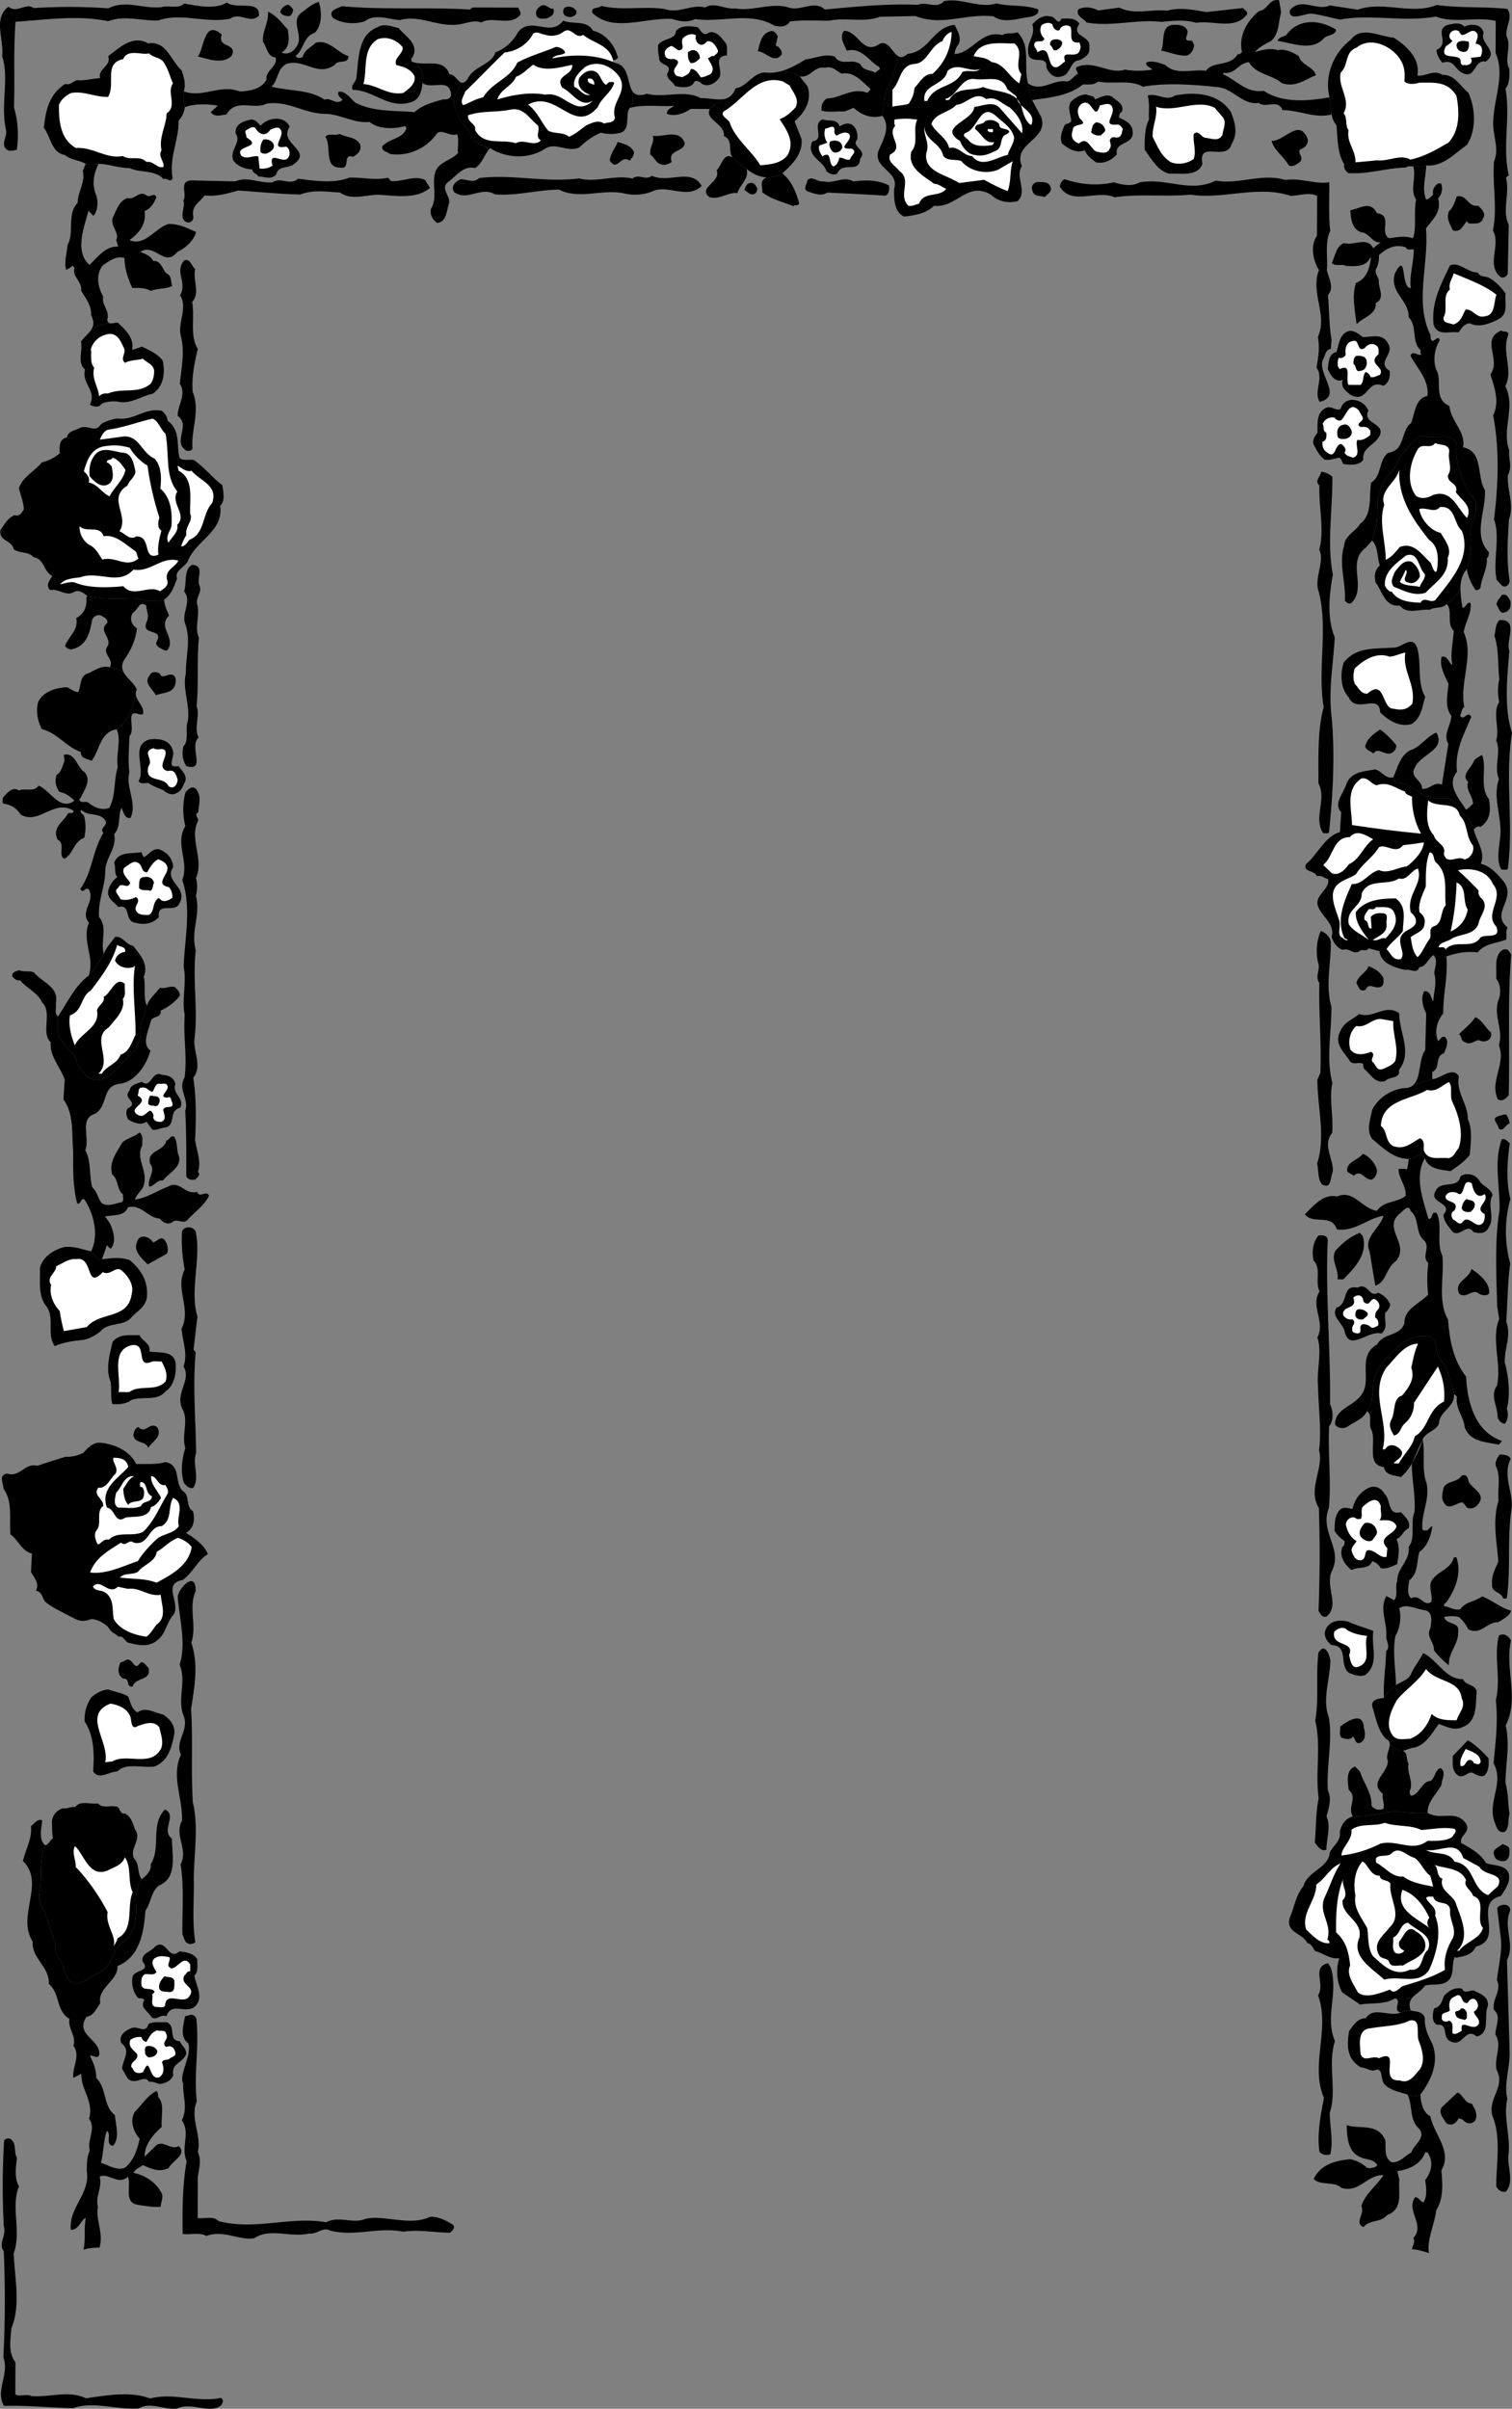 <svg xmlns="http://www.w3.org/2000/svg" width="468.11" height="745.538"><rect width="100%" height="100%" fill="#808080" stroke="none"/><path d="M367.516 9.252c.77 1.418-1.684 3.34.89 3.348.903-.254.899.777 1.286 1.293-.004 1.418-1.043 3.086-2.457 3.34-2.836-.008-5.149-1.047-7.723-1.57 1.168-2.575-.36-7.602 3.633-7.973 1.805-.121 3.605.14 4.371 1.562m-126.707 2.012-.652 2.832c1.156.387 1.925 1.55 1.921 2.707-2.457 3.21-4.761-.785-7.464-.926.652-2.316.918-5.273 3.754-6.168 1.289-.508 2.058.782 2.44 1.555m-172.151-.59c-1.559 4.375 5.015 2.465 3.07 6.578-2.715 2.824-7.344 1.008-10.434.223 1.942-2.57 1.844-11.582 7.364-6.8m372.886 40.546c5.278.406 8.766-3.703 12.637-6.395 2.98-4.625 2.617-11.32.445-16.093-2.57-2.07-4.234-5.68-8.093-5.563-2.57-1.812-5.282.625-7.73.23 1.05-5.277-3.442-9.284-7.298-11.742-4.25-.273-10.031-3.77-13.265.598-5.551 4.23-8.278 11.43-6.625 17.875.07.988.593 4.274.625 5.281.254 1.29.636 2.32 1.53 3.356.376 4.25.231 8.625 2.407 12.11-.262 1.155.379 2.062 1.277 2.71 6.31.406 11.723-1.637 17.907-1.742.515-.645 1.414-.254 2.187-.379.742.11 2.883.18 3.996-.246"/><path fill="#fff" d="M432.645 17.198c2.05 2.582 2.43 4.515 2.16 7.992 1.156 1.164 3.344.785 4.633.402 4.383.016 8.633-.613 11.45 4.027 1.01 4.899 1.12 10.82-2.497 14.543-3.742 2.176-7.484 4.352-11.734 5.239-3.086-1.813-6.7.62-10.305.226l-6.695.617c.14-3.734-2.813-6.058-2.157-9.921-1.152-1.547-.246-3.864-1.527-5.286 2.461-4.238-2.031-8.246-.86-12.617 2.458-2.183 1.055-6.308 4.923-7.71 4-3.208 9.53-.997 12.609 2.488"/><path d="M30.536 50.717c3.09.012 6.175 1.309 9.652 1.32 3.215 1.559 7.726.414 10.418 3.387 1.16-.512 2.058 1.293 2.836-.25-1.137-6.7 1.969-11.71 1.863-17.89 1.164-1.157 1.684-2.57 1.945-4.114-.629-1.8-.574-4.3-.367-4.894.778-2.188.012-4.508-.625-6.442-3.594-3.36-4.734-9.285-10.398-8.402-4.758-2.723-8.762 1.258-12.375 3.95 1.148 3.093-3.364 3.85-2.473 6.812-2.445.12-5.023.886-7.21.62-1.161.384-2.067 1.669-3.61 1.15-5.035 3.198-6.082 8.347-6.614 13.624 2.18 2.711 2.293 7.73 6.54 8.39 1.796 1.552 4.37 1.56 6.425 2.727.535.27 2.918.344 3.993.012"/><path fill="#fff" d="M50.473 18.983c1.54 2.066 2.047 4.511 3.066 6.836-2.07 2.824 1.524 6.957-1.96 9.265-.012 3.602-2.473 7.328-1.586 11.45-1.165 1.93.89 3.226.628 5.156-2.062.508-3.085-1.946-5.273-1.563-2.184-2.199-4.895-.277-7.336-1.828-5.152 1.012-9.133-2.867-14.543-2.496-4.754-2.723-5.25-8.129-5.23-13.281.52-1.672 2.328-3.082 3.746-3.723 3.863-.758 7.465 1.313 11.457 1.2 2.457-3.856-1.512-10.434 4.672-11.7 1.558-3.344 5.672-1.14 7.992-1.777 1.281 1.293 3.086 1.168 4.367 2.46"/><path d="M381.078 34.662c1.278 3.223 2.297 6.575.227 9.914-1.566 5.66-10.555-1.449-9.035 6.153-1.559 4.113-6.836 2.808-10.184 3.054-3.601-.785-5.777-4.785-7.699-7.496.008-2.832-.105-6.566 1.32-9.265-.12-2.832.274-4.762-.363-7.469 2.836-.89 5.66 1.95 8.371.031 6.313-1.27 13.524-.73 17.363 5.078"/><path fill="#fff" d="M378.5 36.198c1.41 1.68.118 3.734-.02 5.539-1.296 2.312-3.48 1.015-5.538.882-1.16-.39-1.926-2.457-3.344-1.171-.394 2.316.883 5.152-.027 7.726-1.809 1.41-4.512 1.914-6.828 1.137-3.215-1.688-4.36-5.04-5.895-8.004-.117-3.348 1.566-6.176 1.063-9.27 6.043 1.954 12.496-2.53 18.152.32l2.437 2.84"/><path d="M318.274 25.823c.07.851.722 4.101 1.27 5.152l2.816 5.289c2.422 7.09-9.04 7.953-5.977 15.176-2.328 3.21 1.906 7.601-1.324 10.808-2.965.766-6.05.11-8.234-1.96-7.325-4.4-10.7 4.214-17.653 3.417-2.582 2.438-5.93 2.942-9.281 3.317-2.957-1.297-3.2-5.29-3.059-8.637 1.692-5.531-6.675-6.203-4.855-11.734 1.43-3.344 3.89-7.325 1.195-10.813.34-1.832.63-4.605.684-5.46.055-.86.965-3.973 1.555-4.614.59-.645 1.234-2.844 1.394-3.543.16-.7.914-3.434 2.094-4.547.59.047 1.262-.223 2.066-.992 6.696-.621 7.883-8.344 14.582-8.965.895 1.805 2.176 3.742 1.266 5.926-.774.898-1.164 1.93-1.297 3.086 5.535-.238 8.137-7.57 14.828-5.871 1.29-.899 3.219-.246 4.637-.887 4.363 4.395 1.77 10.309 3.293 15.852"/><path fill="#fff" d="M294.637 9.9c-.144 4.766-1.965 9.524-5.969 12.989-2.574-.14-4 2.687-5.55 4.355a9.436 9.436 0 0 1-1.82 4.887c-1.548.512-3.477.504-5.024.887l.02-5.281c2.581-2.438 2.214-7.59 6.847-7.957 3.996-.247 4.785-5.653 8.652-7.055.39-1.156 1.555-2.57 2.844-2.824m19.433 3.543c3.337 2.843-.41 6.308 2.153 9.535l-.652 2.832c-3.211-2.07-4.743-6.195-8.606-6.594-1.539-1.422-3.597-1.43-5.531-1.824 2.078-5.14 8.387-3.832 12.637-3.95m-10.591 7.95c-1.546 1.281-3.476.117-5.538.883-2.465 5.14-8.64 3.703-10.848 8.976l-.898-.004c-.758-5.281 6.195-4.613 7.113-9.246 3.102-2.953 6.82.535 10.172-.61m11.176 8.408c.375 3.733 6.421 4.66 4.605 8.901-1.543-.777-2.309-3.097-2.816-4.902-1.27-6.058-7.84-5.047-12.082-6.867-3.48 1.406-8.11-.285-10.442 3.957-.386 0-1.031.383-1.289-.262 3.867-.89 4.79-6.808 9.293-6.148 3.473.527 8.375-1.52 9.906 3.12l2.825 2.2"/><path fill="#fff" d="M312.457 33.139c2.18 1.812 4.618 5.039 3.961 8.125-2.308-2.582-4.488-5.164-6.797-7.746-2.05-2.453-5.535-.664-7.984-.414-.27 4.375-11.605 6.14-4.41 10.543.637 1.804 2.43 4.129 4.363 4.261 2.446.657 4.375-.113 6.442-1.136 2.836-.89 1.046-4.63 3.754-5.266.257-.254.773-.512.644-.898-.898-1.16-3.09-.266-3.082-2.2-1.027-1.289-2.957-1.554-4.375-.917-.777 1.414-3.094.378-3.098 2.437 2.055 1.422 3.203 4.773 5.907 4.012l-.387.902c-2.45.504-5.668.621-7.336-1.187-.383-.774-2.441-1.422-1.277-2.45 4.25-1.273 4.668-10.027 9.93-4.988 2.308 2.066 4.366 3.234 5.257 6.2-.008 2.187-1.558 3.6-1.95 5.53-3.48.63-8 4.348-11.073.348-2.707-.012-4.11-3.234-7.075-2.472-.89-3.477-4.105-4.52-5.511-7.485 1.172-3.344 5.289-3.332 7.746-5.898 3.347-.246 5.68-4.489 9.277-1.77 3.094-1.02 4.758 1.563 7.074 2.469m-28.468 3.894c-1.559 2.958.617 7.086-1.84 9.91-1.305 5.016 3.965 7.61 7.05 9.938 1.415.004 2.442 1.04 3.727 1.559-2.07 2.824-6.957.62-8.383 4.605-1.164.254-2.066.895-3.351.633-3.336-3.488 1.312-7.852-2.797-10.824-1.41-1.809-3.727-2.719-2.817-5.031 4.774-2.301-1.265-5.801 1.579-8.88-.387-.515-.254-1.16-.25-1.933 2.574-.375 4.504-.371 7.082.023"/><path fill="#fff" d="M292.059 48.264c1.281 1.68 3.73.914 5.531 1.562 2.82 3.36 7.84 4.149 11.32 2.747l4.645-2.688c-1.039 3.215-.406 6.047-1.574 9.262-2.574-.91-4.887-2.203-7.328-3.5l-7.73 1.004c-3.723-2.59-11.06-3.387-10.141-9.305 1.171-2.957-.883-5.285-.614-8.113.371 4.508 4.875 4.777 5.89 9.03m15.349-7.413c-.645.254-2.059-.137-1.543-.906l1.547.004-.004.902"/><path d="M404.743 42.725c.64 1.676-.782 3.09-2.07 3.473-1.419.894 1.663 2.964-.66 4.246-.9.64-2.063 1.41-3.09.632-1.41-2.582-4.493-4.523-5.255-7.484 3.864.27 8.39-7.055 11.075-.867m-192.758 1.531c-.14 2.961-5.414 1.914-4.012 5.91-1.035.64-2.453 1.278-3.734.504-1.16-.262-1.54-1.937-2.828-2.715-.633-2.32 1.43-3.859.664-5.922 3.218.528 8.25-2.289 9.91 2.223m-100.438.559c.38 1.933-.781 2.832-2.203 3.726-3.598-1.172-.527 3.989-4 3.336-5.281-.02-2.555-6.578-4.605-9.547 1.035-1.28 3.093-.117 4.382-.886 2.055 1.168 5.149.793 6.426 3.37m84.719 2.219c.125 1.16-.781 1.93-1.297 2.704-2.957-2.075-3.746 3.59-6.18-.024.133-2.187 1.684-3.855 2.465-5.785 1.801.648 3.989.914 5.012 3.106m261.328 16.605c1.156 1.031 2.567 2.453 1.531 3.996-.648 1.93-2.71 1.535-4.382 1.531l-.641-.648c-1.293 1.285-1.688 3.473-4.262 2.82-.894-1.808-2.172-3.742-1.265-5.93 1.421-1.28 1.812-2.953 2.46-4.625 3.223-.632 3.47 3.489 6.56 2.856m-.071 20.727c.765 1.546 2.312 1.039 3.344 1.558 2.183 1.168 3.98 3.106 5.261 4.91-.398 2.832 1.137 6.442-2.476 8.106-2.578 1.277-5.801 2.554-8.63 1.129-1.804.12-2.452 1.535-3.487 2.82-2.446-.523-6.57 1.394-7.715-2.473-.75-6.828 2.359-12.61 5.082-18.265 2.84-1.278 5.402 2.207 8.62 2.215"/><path fill="#fff" d="M463.293 91.213c-.91 2.313-.277 6.434-3.629 6.684-2.574.761-3.593-2.332-5.914-2.082-1.035 1.8-1.3 3.73-3.75 4.62-1.156-.515-3.347-.265-3.082-2.198 1.555-2.567-.62-6.567 1.961-8.621-.508-2.06.782-3.344 1.176-5.016 4.629 1.95 9.516 3.637 13.238 6.613"/><path d="M452.164 181.408c.102-1.96.614-3.789 1.957-5.238 1.125-2.664 1.555-9.57 1.125-10.969-.43-1.394.86-3.539 1.395-5.793.539-2.253.645-4.183-.855-5.792-1.504-1.61-2.899-4.614-4.079-8.376-1.183-3.753-.754-6.113-.859-8.046-.105-1.93-4.184-2.254-5.258-1.93-1.074.32-4.508-.215-5.363-.43-.86-.215-3.863 2.895-4.723 4.074-.86 1.184-2.574 3.008-3.004 4.508-.43 1.504-3.328 4.297-4.402 6.23-1.07 1.93-1.824 5.688-1.715 9.227.11 3.54-1.289 7.512-1.59 8.438 1.926 1.808 1.528 5.285 2.418 7.734-1.675 1.281-1.812 3.473-1.304 5.274 2.18 2.843 2.808 7.609 7.445 7.109 2.434 2.969 6.176.922 9.266 1.316 1.546-1.023 3.863-.242 5.285-1.78 1.336-.942 3.648-2.657 4.261-5.556"/><path fill="#fff" d="M448.707 139.576c-.652 2.704 1.141 5.157-.41 7.47-.398 2.573 3.465 2.46 2.426 5.288 1.668 2.453 5.266 4.27 3.45 7.996-3.079-3.101-4.735-9.03-10.536-7.117-1.418.895-3.738 1.403-5.277.238-3.078-4.128-1.899-10.054.433-14.168 1.426-2.566 3.864.016 5.547-2.167 1.41.777 4.117.14 4.367 2.46m-6.273 27.539c3.082 1.942 2.937 6.192 2.414 9.536l-.387.386c-.902-.52-1.027-1.937-1.539-2.84-2.949-2.714-5.125-6.457-9.511-4.925-1.29 1.414-2.329 3.082-4.391 3.98.02-5.668-2.277-11.726-.457-17-1.656-4.644 4.015-7.07 4.676-11.062-.547 8.758 4.066 15.468 9.195 21.925"/><path fill="#fff" d="M452.614 164.315c3.062 8.383-3.528 15.312-8.184 21.347-1.55 1.282-3.473-1.3-4.64.887-3.344-.14-6.95-.41-8.872-3.379-1.03 0-1.797-1.164-2.18-1.937-.245-4.38 3.626-6.942 6.47-9.25 3.995-1.532 3.847 3.746 5.902 5.687.254 1.547-1.168 2.57-1.559 3.985-2.058-.52-4.508-.145-6.176-1.567.649-1.285 1.297-2.441 1.817-3.726 1.281 1.035-1.946 3.468 1.015 3.992 1.543.523 2.707-.633 3.352-1.79.137-1.929-1.145-3.609-2.43-4.644-2.57-.91-3.996 1.531-5.289 3.074-.52 1.414-1.683 3.211-.273 4.633 3.086 1.172 6.172 2.985 9.781 1.836 3.23-3.465 7.227-5.512 6.86-10.793 1.425-3.082-1.008-5.539-2.16-7.734-3.22-.653-6.169-4.266-6.673-7.36 2.32-.765 4.63 1.43 6.438-.625 4.898-.496 4.105 5.04 6.8 7.364"/><path d="M31.16 131.451c-1.808 2.57-3.476.122-6.183.883-1.418.895-3.863.887-4.258 3.074-2.45.38-2.328 2.954-2.207 4.887a13.32 13.32 0 0 1-5.547 2.813c-2.453 2.953-5.937 4.492-7.11 7.965.384 1.804 1.403 4.125 1.524 6.57-.644 1.031-1.293 2.316-2.84 1.793-2.191.894-3.226 2.953-4.39 4.62-.528 3.606 3.336 2.845 4.101 5.938 1.926 1.426 4.375.532 6.168 2.47 3.348.527 3.075 4.515 5.778 5.812l-.262.386c-.773 1.286-1.809 2.57-.398 3.989 2.96-.504 4.628 1.949 7.207.672 1.55-1.028 3.347.27 4.246 1.171 3.332.914 11.558.856 12.843.696 1.29-.164 4.106.32 4.989.644.886.32 4.425.32 5.984-.23 2.453-1.793 3.106-4.235 4.016-6.551-.891-2.707 2.715-3.469 3.496-5.781 2.597-6.043 10.976-8.977 9.844-16.707 1.675-1.54.917-4.504.664-6.438-3.082-2.199-5.516-5.558-8.86-7.758-1.543-.261-3.347.375-4.375-.66-1.015-3.61.418-8.496-3.691-11.472-.125-1.29-.766-2.192-1.793-3.094-5.278-1.05-8.512 3.058-13.656 2.398-1.286.035-4.543 1.055-5.29 1.91"/><path fill="#fff" d="M51.239 134.225c1.27 6.058-.301 13.137 3.672 17.918-2.329 3.594 3.195 7.09-.036 10.3.508 2.317-1.812 3.856-2.722 5.528-1.024-1.809.398-3.348.922-5.02.27-3.992.027-8.757-3.438-11.73.395-3.09.41-6.828-1.77-9.281-3.988-1.688-4.742-7.098-9.507-6.856l-7.473 1.004c.52-1.156 1.168-2.57 2.461-3.082 4.895-.625 9.277-2.414 13.914-3.43 1.93.782 2.309 3.227 3.977 4.649"/><path fill="#fff" d="M45.668 144.123c.754 5.543 2.024 10.953 3.68 16.11-.39 1.16-.785 3.09.629 3.996-.649 2.316-1.305 5.144-.926 7.465-5.156 2.043-1.914-5.672-6.805-5.688-2.195 1.406-3.601-1.043-5.273-1.562 3.234-4.883-3.957-10.188 2.492-14.16.395-1.415 2.328-2.567 2.465-4.372-.508-2.32-1.012-5.925-4.23-5.808-2.961-.528-6.559-2.082-8.633 1.129-1.293 1.797-1.559 4.246-1.309 6.175 1.41 1.684 3.852 4.008 6.176 2.215 1.55-1.539.91-3.347.66-5.28-.516-.388-.898-1.161-1.539-1.165.004-1.29 1.418-.508 1.805-1.54 1.93.65 2.828 2.2 3.98 3.75-.527 3.09-3.496 5.4-4.922 8.228-2.183-.91-3.847-3.875-6.422-4.27.391-1.547-.507-2.453-1.535-3.488.914-3.215 2.215-7.075 6.207-7.703 2.836-.508 5.153-.372 7.985.41 1.148 2.066 3.46 4.394 5.515 5.558m13.645 1.59c2.691 3.235 8.223 4.41 6.402 9.942-3.23 3.336-2.094 9.523-7.12 11.437-.517.77-1.423 2.055-2.454 2.05.133-1.03.91-2.444 1.559-3.6-.508-2.575 2.203-4.239 1.18-6.563-.243-4.38 1.323-10.684-3.56-13.278l-.382-1.546c1.414.648 2.7 2.07 4.375 1.558m-27.238 20.258c3.605-.633 6.558 2.34 9.511 4.41.899.387.766 1.676 1.282 2.45-3.618 3.206-7.079-.798-11.204.347-1.156-1.676-2.046-3.738-4.234-4.648-2.055-1.551-2.82-3.485-2.812-5.676 2.05 2.195 6.308-.492 7.457 3.117m23.148 7.547c-.906 2.055-4.258 2.816-3.496 5.91.64 1.934-.91 2.703-2.2 3.598-3.34-2.2-8.25 2.16-11.324-1.582-5.156.496-11.078.605-15.19-1.211-1.673-.266-2.962.375-4.38.629 1.164-1.672 3.996-1.918 6.188-2.168 5.672-2.172 11.836 2.742 16.488-2.391 5.406.918 8.644-4.219 13.914-2.785"/><path d="M438.84 200.838c1.274 4.64-.164 10.559 2.399 14.817-.914 2.957-1.055 6.175-4.024 8.355-3.48 1.273-7.207-.797-9.902-3.512-.363-6.18-7.34.618-9.77-4.668-2.566-2.843-2.675-7.347-1.507-10.82 4.011-5.008 9.8-4.086 15.468-4.582 2.446.137 5.938-4.36 7.336.41"/><path fill="#fff" d="M435.102 201.983c-1.047 5.664 3.316 9.797 2.137 15.847-1.684 1.926-3.485 2.047-5.801 1.524-3.735.117-2.543-9.535-8.094-4.664-1.933.125-2.57-1.551-3.726-2.844-.895-1.29-.63-3.48-.239-4.895 2.711-2.695 6.84-5.253 10.828-3.695 1.801-.125 3.22-1.02 4.895-1.273"/><path d="M52.914 208.791c1.805.004 1.668 2.45 1.149 3.61-1.04 2.312-3.871 1.918-5.805 2.812-.894-1.933-3.98-3.75-1.91-6.187.648-1.414 2.191-1.024 3.094-.633.508 1.933 2.316.265 3.472.398m379.387 21.895c-.004 1.418-1.039 2.574-2.457 2.57-1.8-.008-3.34-1.945-4.633-.015-1.027-.907-2.058-.91-2.57-2.2.527-2.445 2.719-3.98 4.656-5.261 1.797 1.293 3.723 3.23 5.004 4.906M53.48 232.229c.895 1.933-2.339 5.656 1.786 4.898 1.152 1.547 3.078 3.227 1.785 5.285-.52 1.157-1.039 2.57-2.457 3.078-1.289.77-2.96.122-3.988-.914-1.543-.648-3.215-1.168-4.63-2.203-1.03-.133-2.448.508-3.085-.652 2.457-3.727-2.797-10.957 3.39-12.867 3.09-.375 6.31.152 7.2 3.375"/><path fill="#fff" d="M51.286 233.12c-.004 1.804-2.59 4.624.625 5.538 2.19-.636 2.574 1.04 3.082 2.586-.004 1.418-1.168 3.344-2.84 2.051-1.407-3.222-7.723-.8-6.157-6.199 1.68-2.059-2.304-4.516 1.563-5.535 1.027 1.035 3.738-.758 3.727 1.558"/><path d="M447.786 296.022c3.222-1.149 6.445-1.653 9.664-1.254 2.324-2.824 5.93-2.813 8.894-3.961.137-1.29-.246-2.703.402-3.73-5.394-4.399 2.606-8.618-.984-13.915-1.922-2.449-4.36-5.164-7.316-5.816 1.554-3.73-1.395-7.086-2.157-10.566-.828-1.872-1.363-3.48-2.543-4.235-1.183-.75-1.718-2.254-2.148-3.004-.426-.75-2.469-2.683-4.398-2.468-1.93.214-5.153 0-6.543-1.07-1.399-1.075-5.368-3.65-7.192-3.65-1.824 0-1.836-.823-2.097-1.753-2.45.637-3.602-2.074-5.657-2.465-3.222.633-7.472.617-8.902 4.605-.781 2.7-4.14 6.036-1.574 8.622l-.41 6.175c-4.766 1.403-6.848 6.93-10.461 9.883-1.168 2.57 2.57 1.809 3.336 3.742 1.418-.379 2.312.653 3.472.914.762 3.352-4.91 5.137-2.863 9.004 1.406 2.965 5.004 5.04 3.96 8.899.509 1.676 1.661 3.48 3.462 4.004 2.066-.766 3.215 1.683 5.152.402.774-.77 2.317.266 2.832-.89l3.348.91c.5 3.867 4.617 5.039 8.09 5.824 1.293-.512 3.601 1.43 4.254-.887 2.187-.121 2.582-2.566 4.39-3.719 1.258.703 2.86.743 3.989.399"/><path fill="#fff" d="M426.336 243.03c3.352-1.278 5.918 1.05 8.621 1.96.254 1.032 1.41 1.165 2.184 1.555-.016 4.117.871 7.985 2.793 11.469-7.207-.672-14.29-1.594-21.363-2.649.015-4.765-2.282-10.953 2.879-14.414 2.191-.507 3.086 1.942 4.886 2.079m25.59 9.359c2.695 2.582 1.781 6.7 4.09 9.281.508 2.063-.785 3.86-2.59 4.371-2.055-1.554-5.543 2.043-6.433-1.824.914-2.703-2.692-3.488-3.07-5.676-2.696-2.715-2.165-7.476-1.766-10.82 2.824 2.582 8.757-.102 9.77 4.668m-26.806 7.375c-2.972 2.05-4.144 6.293-7.496 7.7-1.164 1.671-3.101 3.722-5.289 2.816l-2.695-2.586c3.227-2.434 2.992-8.618 8.27-8.598 2.07-2.57 5.152-.496 7.21.668m15.704.953c-.137 2.703-3.11 5.914-5.305 7.453-2.832.246-5.8 2.426-8.629 1.13-3.094.76-4.91 4.487-8.387 4.347-2.203 4.886-5.058 11.187-2.246 16.73l1.031.52c-.648.511-1.414-.649-2.187-.91-1.152-1.547.27-3.344-.625-5.54-1.02-3.222-3.45-8.12-.223-10.816 1.809-1.539 3.742-1.789 5.551-3.07 1.941-3.211 5.168-5.133 7.11-8.344 2.19-1.152 5.269 2.336 7.468-.617 2.063-.254 4.25-.504 6.442-.883m3.715 6.195c3.976 3.36 2.542 8.637 3.042 13.274-1.808 1.922-.789 5.66-3.754 6.555-1.808.765-.398 2.828-1.304 3.984-1.422 1.797-2.074 4.113-3.621 5.523-1.543-1.422-1.79-3.996-2.168-6.187 1.547-1.281 3.996-1.66 4.261-3.977.391-1.543-.246-2.832-1.53-3.738-.509-2.707.917-5.406 1.956-7.977.012-3.734-.101-7.468 1.196-10.554 1.546.133 1.023 2.191 1.921 3.097"/><path fill="#fff" d="M436.758 282.338c1.031.902 1.926 1.938 1.535 3.48-1.039 2.055-3.742 1.919-4.648 4.235-.781 2.57 1.652 5.285-.024 6.824-2.578.375-2.828-1.683-4.367-3.105 1.293-2.055 3.617-3.594 5.04-5.52.14-3.863 1.312-7.594-2.157-10.18-4.762-.015-9.527.481-12.375 4.208-.27 3.605 2.684 6.703 3.965 8.64-2.055-1.683-4.887-2.722-6.164-4.914-.887-4.77 4.137-5.265 4.023-9.515 2.207-4.887 7.989-2.165 11.477-4.598 2.7.785 3.742-2.559 5.933-3.07 1.657 4.77-3.632 8.101-2.238 13.515m25.399-8.801c3.847 4.524-2.864 9.133 1.113 13.27 1.531 3.996-3.227 2.176-4.902 3.328-2.59 3.984-7.73.36-10.832 3.7-.383-1.032-1.415-.52-2.188-.653.395-1.543 2.453-1.664 3.746-2.434 2.707-1.922 7.211-1.007 8.645-4.863.39-2.574 3.105-4.754 1.312-7.465-.902-.773-1.543-1.55-1.281-2.836-2.438-2.453-3.848-4.004-6.414-6.203 3.48-.89 9.012-.226 10.8 4.156"/><path fill="#fff" d="M454.403 281.494c-.524 3.09-2.336 5.532-5.301 6.809 1.043-4.504 1.707-9.91 1.851-15.188 3.473 1.555 1.657 5.797 3.45 8.38m-22.664 1.21c1.273 3.094-.664 5.535-2.73 7.72-1.544-.395-2.454 1.019-3.997.5 1.809-1.282 4.516-2.044 4.27-4.88-.258-1.16.78-3.086-.895-3.351-1.543-.133-3.086-.137-3.996 1.144l.25 3.477c-1.547.383-.508-2.059-2.18-2.582-.383-1.418.649-2.313 1.297-3.34.774-.13 1.8.39 2.192-.637 2.187.137 4.894-.629 5.789 1.95"/><path d="M32.149 295.244c-.848 1.723-3.403 5.282-4.66 6.684-4.387 3.203-6.723 8.602-9.57 12.715-.028 1.012.027 3.492.027 5.101 0 1.61 2.816 4.344 3.699 5.473.887 1.125 1.933 2.254 2.094 3.461.16 1.207 2.976 4.664 4.343 5.23 1.371.563 3.301.239 4.188-.082.883-.32 4.101-2.734 4.586-3.78.484-1.048 3.3-2.9 4.746-4.91 1.45-2.013 1.934-4.024 1.851-5.634-.078-1.61.563-4.023.887-4.347.32-.32.403-2.09 1.145-3.895-1.282-2.324-.235-6.57-1-8.89 1.687-3.985-1.266-7.086-3.317-9.669-2.187-.265-3.207-3.101-5.527-2.722-1.164 1.672-2.844 3.34-3.492 5.265"/><path fill="#fff" d="M38.715 294.627c-1.543.121-2.836 1.278-3.097 2.692 1.023 2.062 3.722 2.714 5.785 1.949l.39-.383c-1.054 6.563.211 13.777.184 21.375-1.168 2.184-1.95 5.398-4.656 6.164-1.168 3.086-4.004 3.078-5.817 5.902l-1.027-.004c4.52-4.23-2.41-10.953 3.137-14.277 1.941-2.441 5.297-5.394 4.41-8.871 1.16-1.156.394-3.09.656-4.637-2.95-2.582-4.258 2.95-6.578 3.973.508 1.805-1.813 2.7-2.074 4.242 1.011 5.281-5.176 6.934-6.864 10.793-1.02-2.578-2.039-5.805-1.511-9.277 3.996-1.274 3.367-6.04 6.465-7.703 3.363-4.368 6.726-8.864 8.16-14.137.77.773 2.832.394 2.437 2.2"/><path d="M428.32 302.78c-.003 1.03.25 2.191-.91 2.703-2.062.636-3.601-1.559-4.64.883-2.059.765-2.055-1.036-2.824-2.067.265-2.191 3.23-3.336 3.754-5.27 1.925.782 3.597 1.688 4.62 3.75m33.294 16.727c.507 2.317-1.817 3.469-3.743 2.434-1.16-.004-2.71 1.664-4.25.629-1.546-.395-.77-1.547-1.925-2.454 1.68-1.796 3.617-3.078 5.039-5.261 2.187.777 3.21 3.488 4.879 4.652m-28.438-5.891c-.02 5.793 4.207 12.247-.058 17.512.503 2.961-2.97 1.918-4.262 3.461-3.094 1.02-4.63-2.336-6.555-3.758-.125-.515-.383-1.03-.25-1.547-1.414-.777-2.578.38-3.992-.656-1.918-3.097-5.258-5.554-3.055-9.539 1.04-2.7 3.875-3.594 5.809-5.262 4.117 1.692 8.125-3.316 12.363-.21"/><path fill="#fff" d="M431.364 316.053c-.27 4.25 1.777 7.992.601 12.363-1.031 1.41-2.449 1.793-3.742 2.434-2.187.765-2.184-1.422-3.34-2.2-.64-1.16 1.168-2.187-.375-3.093-2.191.766-4.64 1.402-6.433-.664-.766-2.578-.239-5.54 1.824-7.332 3.219.656 4.773-2.43 7.734-2.164l3.73.656"/><path d="M441.133 358.451c-.476-.644-1.12-1.18-1.875-.855-.75.32-2 1.223-3.144 1.094-4.508-.016-7.715-3.117-11.313-6.219-1.922-2.582-.492-6.184.031-9.012 1.946-3.73 5.559-6.035 9.551-6.664 1.207.051 2.11-.199 2.793-.668 1.332-.636 5.55-1.914 6.23-2.133 2.45.008 6.325-4.101 8.247-.875-.922 5.149 2.804 8.38 2.785 13.274 1.535 3.48.879 7.21.605 11.074-1.937 2.313-3.746 3.465-5.937 5-3.09-.394-6.953-.668-7.973-4.016"/><path fill="#fff" d="M449.563 340.838c2.047 4.258 3.703 9.93 2.012 14.559-1.16 1.152-1.168 2.57-3.102 3.078-2.7-.395-6.566 1.008-7.715-2.602.004-1.285.399-2.832-1.144-3.61-2.84 1.665-4.907 3.72-8.38 2.419-2.57-1.555-1.53-4.512-3.714-6.195.285-8.11 9.3-8.079 14.332-11.153 2.828.782 4.512-1.398 6.703-2.422 1.285 1.29.242 4.121 1.008 5.926"/><path d="M425.934 361.1c.894 1.55-.012 3.348-1.176 3.988-2.445.25-3.207-3.36-5.66-1.18-.64-.644-1.8-.777-2.055-1.55-.117-2.832 3.36-3.207 4.91-5.262 1.543.52 3.34 2.457 3.981 4.004M47.293 384.53c1.29-.125 2.582-2.309 3.735-.63.77 1.16 1.28 2.708.633 4.122l-5.934 3.328c-1.414-1.55-4.625-4.008-3.324-6.836.652-3.086 4.383-1.531 4.89.016m413.785 15.707c-.648 1.027-2.32.636-3.09.246-2.054-1.938-3.867 1.66-6.179-.02-1.922-3.742 3.105-4.625 3.758-7.715 2.441 1.684 5.652 4.141 5.511 7.489m-20.625 45.253c1.168-2.44 4-2.433 5.036-4.875.144-3.863 4.91-5.007 4.668-9-.059-1.593-2.313-8.351-3.172-9.425-.86-1.074-2.04-2.684-2.145-4.188-.11-1.5-.75-4.289-2.793-4.504-2.039-.215-6.328.75-8.367 2.575-2.039 1.824-3.863 3.863-4.398 4.183-.54.32-3.649 4.508-3.973 7.082-.32 2.574.02 6.485-2.082 9.469 1.8 1.035.375 3.863 1.27 5.539 1.917 3.742-1.84 11.066 3.953 11.73.503 2.707 3.34 2.457 5.265 3.11 1.422-1.285 2.586-2.7 3.363-4.238"/><path fill="#fff" d="M439.008 415.87c-1.168 2.699-1.433 4.503-2.086 7.46 1.278 3.356-.793 6.18-2.863 8.618-2.836.765-2.074 4.757-3.113 7.07-1.164 1.93-.528 3.476.625 5.281 2.062-.379 2.07-2.824 3.359-3.723 2.07-1.793 2.848-3.98 2.856-6.425 2.46-3.727 4.917-7.453 7.378-11.176 1.536 3.351 2.293 6.832 1.895 10.82-5.16 2.43-4.535 8.098-9.05 10.785-.657 3.22-3.497 5.524-4.923 8.352l-1.547-.004c.524-1.156 2.97-1.664 2.461-3.727-1.023-1.418-2.695-2.457-4.37-1.558-.387.254-.778 1.285-1.548.894 2.215-8.75-4.32-17.011 1.114-25.23 2.843-2.953 5.562-7.324 9.812-7.438"/><path d="M43.203 413.229c.895 2.066 3.47 2.46 3.075 5.035 2.832.652 7.082-.492 8.097 3.375.25 3.219-.28 7.082-3.117 9-2.586 3.21-7.219 1.394-10.57 2.668-1.547 1.285-4.125 1.406-5.926 1.27-.508-1.805-.242-4.637-.492-6.829-1.66-4.125-.36-8.238.558-12.355 2.07-2.7 5.286-2.043 8.375-2.164"/><path fill="#fff" d="M46.653 421.612c.902-.512 2.187-.122 3.347-.247 1.024 1.805 2.047 4 1.266 6.184-2.844 3.34-8.113.875-11.211 3.309l-3.348-.008c.914-4.633-2.66-13.274 4.297-14.535 4.637-.5 1.008 6.953 5.649 5.296"/><path d="M48.641 441.705c1.922 2.97-1.816 4.63-2.723 6.43-.894-2.45-4.632-1.176-4.62-4.266.26-.773.519-1.93 1.55-2.183 2.184 2.324 3.484-1.793 5.793.02M454.7 458.545c1.152 2.45 5.394 3.75 3.066 6.832-.906 1.285-2.324 1.926-3.738 1.149-.125-.516-.77-1.035-1.282-1.551-1.8.121-4.128 2.558-5.539.367-1.152-1.547-.632-3.09-.238-5.023 1.422-2.184 4.125-1.403 5.547-3.586 1.547-.637 1.93.652 2.184 1.812m-428.618-9.191c-.254.52-3.296 1.726-5.796 1.523-2.965.89-5.801 1.785-8.766 2.805-3.86-1.043-5.293 3.715-9.281 2.414-2.832.379-1.168 2.957-1.172 4.633 2.945 4.129 1.77 9.277 2.14 14.168 2.567 1.812 3.457 5.164 6.672 5.949l-.277 5.793c1.027 1.676 2.695 3.484 1.527 5.668 1.715.43 1.824 1.664 2.63 3.113.804 1.45 7.726 4.668 9.495 5.633 1.77.969 3.543.645 4.668.164 1.13-.484 4.828 1.125 5.793 2.734.969 1.61 1.613 1.29 2.988 2.61 1.418-.383 1.926 1.293 2.829 1.812 2.957.782 6.304 1.567 8.886-.488 3.098-2.176 2.98-5.652 5.305-8.09 2.332-3.726-3.7-9.543 2.871-10.808 3.227-2.305 4.399-5.907 7.754-7.957-1.152-2.965-4.234-5.036-6.805-6.59 2.582-1.407 2.848-4.239 2.215-6.688-2.441-1.554-.887-4.894-3.07-6.191-2.824-2.328-.488-8.242-5.504-9.031-3.098.89-5.926.496-9.02.613-2.043-4.258-6.93-6.207-11.05-6.606-2.188-.136-3.61 1.278-5.032 2.817"/><path fill="#fff" d="M39.715 454.033c-3.101 3.598-8.777 6.54-6.61 12.598 2.575.266 2.43 5.29 5.657 3.11 2.45-.637 7.207.539 7.992-3.32 1.29-.255 2.453-1.665 3.102-2.821-1.024-2.195-3.332-4.39-3.067-6.707 1.801-.125 2.051 3.226 4.368 2.719.64.902 1.28 2.062.504 3.09-2.329 3.855-3.891 8.101-7.375 11.437-3.227 1.66-7.856-.414-10.57 2.41-1.544-.394-2.321 1.02-3.352 1.535-.641-.906-1.407-2.84-.63-4.254 2.067-2.054-.238-5.925 2.216-7.718.265-2.188-3.336-3.23-1.528-5.672 2.703.398 3.746-3.074 5.293-4.23 1.168-1.927-1.015-3.481-.625-5.024 2.063.008 4.121.273 4.625 2.847"/><path fill="#fff" d="M41.508 456.873c-1.547.766-2.324 2.438-3.36 3.98.122 1.805.376 3.481 1.528 4.9 1.293-1.802 4.637-.114 4.902-3.075.133-.902.008-1.8-.632-2.45h-.516c0-.515-.383-1.288.262-1.542 2.187.262 1.148 3.61 3.332 4.387-.008 2.19-2.836 1.277-3.356 3.078-2.324 1.023-4.765.37-7.086.492-1.671-.906-.89-3.223-.629-4.637 1.81-1.668 2.336-5.402 5.555-5.133m13.856 15.5c-1.813 2.57-5.032 2.172-7.098 4.227-2.066 1.922-4.266 4.363-5.559 6.547-4.77 1.656-9.93 4.215-14.82 3.554 1.691-4.628 5.559-6.675 9.559-9.238 1.543 1.422 2.453-1.281 3.992.012 4.762 1.047 4.398-5.133 8.644-5.121 3.356-2.047 1.825-6.043 3.508-8.742 3.856 1.687.88 5.925 1.774 8.761m3.968 6.453c-.793 5.66-6.34 8.606-10.855 11.036-3.727-1.43-7.207-1.055-11.324-1.586 1.164-1.54 3.867-.758 5.543-1.782 1.808-2.312 5.418-3.074 5.816-6.16 2.45-1.41 3.875-3.336 6.582-4.355 1.672.52 3.344 1.554 4.238 2.847M39.586 491.76c3.867-.5 6.301 2.469 10.168 1.84.246 3.219 2.035 6.96-1.32 9.265-1.035 1.286-1.684 2.7-3.102 3.723-3.863-.527-8.492-2.219-10.152-5.57-.508-2.965.277-6.567-3.062-8.38-1.157-.519-2.575-.136-3.344-1.558 2.328-2.824 4.754 2.852 7.726.028l3.086.652"/><path d="M425.184 504.8c-.79 4.886 2.027 9.921-2.492 13.636-1.676.64-3.477-.008-5.02-.66-3.34-2.457.156-8.368-5.508-8.645-1.543-1.164-2.437-2.973-1.785-4.64 1.04-2.833 4.387-3.336 7.09-2.555 2.442 1.168 5.145 1.824 7.715 2.863"/><path fill="#fff" d="M423.246 506.334c-1.168 2.961 1.391 7.602-2.09 9.266-2.71 1.535-3.085-1.688-3.468-3.36 1.95-4.5-5.656-2.34-4.61-7.226 1.036-1.027 2.84-1.793 3.997-.5 1.925 1.164 3.984 1.555 6.171 1.82"/><path d="M43.5 514.565c1.29-.38 1.672 1.164 2.442 1.554 1.144 4.254-4 2.82-4.91 5.907-2.192.25-.637-2.707-2.829-2.457-1.667-.907-1.792-2.836-1.14-4.383.004-.899 1.031-.766 1.547-1.153 2.71-1.793 2.691 3.872 4.89.532m-3.77 10.547c.638 1.804 1.02 3.867 2.817 4.902 2.582-1.922 5.281.144 7.98.672 2.055 1.293 3.723 3.36 3.458 5.933-.785 3.993-1.832 8.493-6.215 10.153-3.867.5-8.625-1.317-11.465 1.508-2.445-.012-5.676 2.812-7.469-.028.407-5.277.297-11.203-2.652-15.46-.117-2.833.664-5.278 2.086-7.462 1.55-1.28 3.226-2.304 5.289-2.43 2.059.782 4.375 1.048 6.172 2.212"/><path fill="#fff" d="M40.356 531.295c.383 1.031.113 4.508 2.433 2.84 2.063-.637 4.899-1.785 6.567.54.379 2.058 1.402 4.382.492 6.565-3.238 5.915-10.562 1.254-15.078 3.942l-2.192.25c1.438-6.434-7.289-14.703 1.61-18.149 2.445.395 5.144 1.434 6.168 4.012"/><path d="M422.25 534.787c.508 1.547.63 3.868-1.175 4.633-1.547.512-1.414-1.293-2.184-1.941-.773 1.16-2.45.765-3.477.375-1.027-.774-.378-2.317-.503-3.477 2.066-1.539 7.097-4.996 7.34.41m38.593 9.403c.121 1.933.117 3.863-1.176 5.277-.902.64-2.574-.008-3.472-.656-1.801-.906-2.84 1.922-4.899.625-1.926-1.422-1.531-4.125-1.523-5.926l4.652-4.879c2.184 1.168 4.621 3.621 6.418 5.559"/><path fill="#fff" d="M458.395 545.342c-.52 1.285-1.418.383-2.192.379.133-.512-.382-.645-.64-.906-1.93-.649-1.55 2.187-3.352 1.793-.508-1.805.657-3.602 1.563-5.274 1.8.778 4.629 1.563 4.62 4.008"/><path d="M437.375 618.162c1.051-1.148 2.727-1.992 3.786-3.605 2.449-.637 5.539.277 7.476-1.777 1.68-1.926.66-5.02 1.824-7.204l.258.387c2.32-.508 5.024-.758 6.192-3.457 9.152-2.285-1.243-13.523 7.78-15.68 1.423-2.187 3.364-4.882 2.216-7.46-1.41-2.325-4.5-1.82-6.817-2.731-1.664-2.836-4.62-4.52-7.707-6.207-.762-2.191 2.973-3.207 1.567-5.914-3.204-4.649-7.723-.93-11.961-3.39-1.762.019-4.446.128-6.914-.196-2.47-.32-4.614-.215-6.543.215-1.934.43-8.61 1.367-9.723 1.058-2.32.637-3.484 2.567-4.008 4.625.504 2.961-2.078 4.368-3.113 6.555-.274 4.762-6.973 5.77-8.149 10.402-2.457 2.954-2.855 6.684-4.28 9.899-1.177 4.633 3.972 4.52 5.507 7.746 1.418.133 1.668 1.68 2.437 2.453 2.575.652 4.5 2.59 7.461 2.215-1.168 3.344-.796 7.594.868 10.562l5.523 3.754c3.992-.632 7.465.153 10.824-1.894 1.371.246 3.938.332 5.496-.356"/><path fill="#fff" d="M440.04 566.397c3.734-.246 6.57-1.008 10.3-.352.899.903-.39 1.672-.652 2.442-1.934 1.41-5.024 1.273-7.73 1.265-4.65 3.586-9.27-.418-14.551.852-3.743 1.918-7.739 3.191-12.118 3.691.137-2.703 3.493-4.754 3.118-7.972 2.84-2.18 7.086-.88 10.308-2.153 3.602 1.297 7.985.54 11.324 2.227m17.985 11.39c1.539 2.97 7.722 1.7 5.777 5.946l-3.101 2.82c-5.403-2.078-3.957-9.414-10.395-10.336-1.789-3.484-6.3-1.953-8.742-3.637 4.246.79 9.539-3.441 11.45 2.489l5.01 2.718m-15.198 2.782.886 3.351c-2.57-.523-6.562-1.05-9.258-3.12-3.48.374-5.527-2.852-8.355-4.278-1.02-3.223 3.352-1.407 4.645-2.817 2.457-2.57 4.761.79 7.207 1.309 2.054 1.426 2.816 4.133 4.875 5.555m-15.711-.051c.379 1.93 2.445 1.035 3.34 2.457-.532 4.762 3.96 9.672-.305 13.648-1.809 2.438-5.426 4.743-3.117 8.614.765 1.293 2.828.656 3.082 2.199.765 1.676 2.828.656 4.242.918 2.195-1.54 4.773-2.043 6.586-4.614 1.035-2.316-.371-4.765-2.555-5.933-2.7-2.453-3.871 1.789-5.164 3.074-.387 1.543.25 2.317 1.54 2.836-.392.902-1.938 1.281-2.837.637-1.156-1.164-.375-3.094-.629-4.637 2.453-1.152 2.074-4.371 4.653-4.621 2.308 2.324 7.968 3.762 6.148 8.39-2.32 1.794-1.309 6.692-5.555 6.16-4.902 2.305-8.238-1.312-11.445-4.16-1.668-2.32-1.398-5.667-1.773-8.632-1.664-3.223-4.36-6.063-3.7-10.184-.632-3.347-.359-7.726 2.223-10.55 1.672.906 2.563 4.644 5.266 4.398m-12.09-3.778c-2.2 3.34-3.242 7.07-4.93 10.543-2.078 4.883 2.418 7.86.86 13.008.382.258.769.645.636 1.16-3.09.247-5.398-2.593-7.195-4.273-1.656-5.027 3.121-8.875 3.137-13.898 2.968-2.047 4.27-5.262 7.492-6.54"/><path fill="#fff" d="M453.891 581.897c-1.035 1.926 1.793 3.222 2.172 4.898 4.375 1.43.621 7.215 3.058 9.926-.914 3.473-5.421 4.23-7.363 7.059l-.644-.004c4.39-4.235.937-10.684-.594-15.196-1.277-2.324-5.008-3.75-3.965-7.097-2.059-.907-1.02-3.094-2.434-4.258 3.344 1.172 7.98.8 9.77 4.672"/><path fill="#fff" d="M415.63 588.201c-.278 4.895 6.288 6.204 5.238 11.477-2.723 6.043 4.343 9.805 7.68 13.035 4.902-1.402 10.683 1.836 13.917-3.047 2.207-4.883 4.031-11.574 1.86-16.73.652-2.832-2.176-3.613-2.813-5.547.645-.64 1.547-.25 2.191-.379.891 3.094 4.887.79 5.262 4.14-.394 3.087 2.043 5.544.875 8.63-1.683 2.824-2.984 6.039-2.48 9.906-4.13 2.43-8.77 3.703-13.282 5.101-1.03.774-2.453 2.57-3.738 1.02-2.965 1.02-7.476 2.937-9.918.867-1.406-2.578-3.715-5.55-2.418-8.379-.37-3.863-1.261-7.472-4.34-10.187-.109-5.922.168-11.715 2.247-16.727-.91 2.055 2.042 4.77-.282 6.82"/><path fill="#fff" d="M442.52 593.573c-.902 1.027-.781 2.574.246 3.347-3.723-3.101-10.926-5.574-8.586-12.004 4.117 1.434 6.68 5.047 8.34 8.657"/><path d="M16.067 563.627c.125 1.77-.043 3.766.336 5.313-1.032.64-1.293 2.054-2.453 2.18-1.903 4.558-.997 10.57-1.641 13.788-.645 3.223 0 3.864 1.45 6.922 1.448 3.059 1.933 5.797 1.933 5.797s1.61 3.38 1.449 5.149c-.164 1.77.805 3.218 1.61 4.023.804.805.804 3.379 2.41 5.793 1.613 2.414 5.152.645 6.117-.16.968-.805 2.738-1.45 4.508-2.574 1.769-1.13 3.542-4.828 3.863-5.957.32-1.125 2.094-2.575 3.219-3.54 4.265-3.656 3.218-10.25 3.218-12.394 0-1.61.645-5.312 1.828-6.312-1.539-1.809-.625-4.77-2.421-6.45-1.536-3.222 2.593-5.785.289-9.011-.641-1.805-1.149-3.868-3.075-4.907-1.933.383-1.28-2.32-3.082-2.195-1.804-.266-3.996.629-5.277-.918-2.32.375-5.535-1.05-7.086 1.133-1.414-.262-2.32.633-3.734.371-.942.285-2.922 1.012-3.461 3.95"/><path fill="#fff" d="M33.368 578.912c1.933-1.023 4.511-1.656 5.293-4.101 2.175 3.226.746 7.344 2.41 10.824-1.95 4.629.601 11.59-4.688 14.273-.129.903-.777 1.676-1.164 2.446.785-3.473-2.683-6.45-1.894-10.567-2.434-4.64-5.891-9.804-9.868-13.937.133-2.192-1.402-4.512-.238-6.442 2.824 2.457 4.348 9.93 10.149 7.504"/><path d="M455.586 651.045c1.024 1.547 2.051 3.356 1.14 5.281-.773 1.032-2.32 1.153-3.347.25-.511-.52-1.027-.906-1.8-.91-.778 1.543-2.067 2.442-3.739 1.535-1.023-1.55-3.078-3.875-.883-5.543l4.262-3.976c1.672.394 2.18 3.355 4.367 3.363M328.645 5.768c2.058.008 4.25-.371 5.531 1.566-2.848 4.367 3.723 3.36 3.067 7.352.378 2.187-1.56 3.21-3.106 3.976-2.832-.008-2.719 4.63-5.555 5.004-2.32.766-3.988-1.172-4.625-2.847.399-4.246-5.406-.274-5.648-4.657-.375-3.476 2.332-4.882 1.316-8.62 1.422-1.673 3.489-3.079 5.543-2.426 1.418-.383 2.309 3.226 3.477.652"/><path fill="#fff" d="M327.989 9.373c.39-1.414 2.195-1.925 3.351-1.148 1.024 1.547-1.05 5.406 2.817 4.902.511 1.16.507 1.676-.012 2.832-1.293 2.313-5.79-.922-4.387 3.074-1.16.641-2.199 2.442-3.738 1.536-1.93-1.422-.75-6.828-4.879-4.395.004-1.031-1.285-1.55-.89-2.707.648-1.414 2.574.137 3.093-1.535-1.156-1.035-1.664-2.711-.887-4.125.903-.637 2.32-1.149 3.348-.246.125.902 1.023 2.195 2.184 1.812"/><path d="M328.875 13.108c-.132 1.289-.777 1.93-1.812 2.441-1.285.383-1.024-1.16-1.926-1.55-.254-1.032.395-1.673 1.297-1.798.902-.128 1.93.008 2.441.907m130.45-2.898c-1.43 3.21 5.128 5.683.609 8.886-3.602-.914-2.98 5.652-7.223 3.45-2.312-1.036-2.558-4.388-6.168-3.11-.898-1.164-1.793-2.453-1.789-4 4.383-2.043-.879-6.055 3.375-7.711 1.93-.383 3.739-1.02 5.278.531 1.933-1.023 5.41-.883 5.918 1.953"/><path fill="#fff" d="M451.856 9.795c-.133.516.512.645.64 1.031 1.801.137 3.356-2.691 4.895-.367.379 1.29-.395 2.059-.527 3.09 2.316.133 2.308 2.453 1.53 3.996l-3.089.375c1.023 1.293-.523 2.574-1.941 2.184-1.032.254-1.157-.52-1.153-1.293-.25-2.578-6.957.234-4.62-4.395.648-.64 1.546-.894 2.066-1.797-2.313-1.421.14-4.375 2.199-2.824"/><path d="M454.676 12.897c.254.902.121 2.703-.91 3.086-1.418.383-2.703-.524-2.828-1.813-.121-1.804 2.453-1.664 3.738-1.273M219.57 10.033c2.317-.507 3.856 1.688 5.137 3.364.641 1.035.25 2.449.375 3.738-4.77.367-.918 4.629-2.472 7.07-1.164 1.543-3.23 2.82-5.285 1.786-.512-.645-1.286-1.036-2.188-.907-1.039 2.442-4.125 2.043-6.184 1.524-.64-1.547-2.44-1.813-2.433-3.746 2.2-3.465-2.824-2.196-2.43-5.157-.383-1.16-.375-2.449-.37-3.734 1.55-2.313 5.41-1.527 5.55-4.36 1.422-1.8 4.512-1.66 6.828-1.136 1.027 1.164 1.664 2.969 3.473 1.558"/><path fill="#fff" d="M218.914 12.733c1.805-.121 2.7 1.425 3.34 2.843.254.903-.777 1.157-1.164 1.801-.902-.261-1.293.512-1.933.637.636 1.547 2.433 3.098.882 4.894-1.03.387-1.933 1.024-3.093 1.02-.641-1.031-1.664-2.707-3.082-2.586-.391 1.676-1.422 1.93-2.715 2.566-.77-.386-1.672-.004-2.184-1.035-1.41-2.066 2.973-3.468-.242-4.636-1.156.125-2.574.117-2.828-1.168-.508-1.547.781-2.317 1.812-2.828 1.29.004 2.055 2.195 3.473.914.52-.899-.508-2.32.27-3.348 1.035-1.027 2.71-1.664 3.996-.887-.524 2.317 1.789 4.254 3.468 1.813"/><path d="M216.707 18.006c-.644.64-1.55 1.668-2.836 1.535-.898-.906-.894-2.062-.89-3.351 1.808-1.54 3.605-.246 3.726 1.816m122.282 12.777c1.675-.636 3.48-1.789 5.28-.882 1.157 1.164 3.985 2.332 3.075 4.648-.644.383-.906 1.027-.906 1.797 1.93 1.039 4.113 1.816 4.234 4.395.5 4.25-5.676 2.812-4.918 7.062-1.68 1.926-4.129 2.95-6.445 2.426-1.285-.906-2.957-2.2-3.465-3.746-2.32 1.152-5.148-.407-7.074-2.086-.766-1.805.012-3.735.66-5.278.262-1.027 1.547-.636 2.195-1.535.008-2.058-1.402-4.383.02-6.18 1.293-1.156 2.844-2.18 4.644-2.175.899.52 2.446.137 2.7 1.554"/><path fill="#fff" d="M340.528 32.592c1.285-.125 2.32-.894 3.476.012 2.18 2.582-3.629 6.554 2.04 5.93.769.132 1.156.777 1.542 1.292-.261 1.414-.398 3.09-2.457 2.696-.773-.258-1.289.254-1.547.898.125.77.637 1.805-.011 2.574-.778 1.93-2.965 1.149-4.25.887-1.93-1.164-2.688-4.773-5.274-2.465-1.93-.648-2.695-2.199-1.914-4.129-.12-2.574 5.41-.754 2.2-3.593-.77-1.422-1.149-3.352.66-4.637 3.226-1.918 3.843 6.066 5.535.535"/><path d="M342.047 39.807c.512 1.035-.777 1.414-1.164 2.059-1.289.253-2.32-.137-3.09-.915.39-1.027.137-2.316 1.559-3.082 1.156 0 2.312.778 2.695 1.938m-82.148-.664c1.035-.64 2.453-1.281 3.738-.633 1.797 1.164 1.918 3.227 1.785 4.64-2.195 2.313 3.336 3.231.883 5.926-.273 4.895-5.41.625-7.098 4.614-1.16.77-2.449-.008-3.347-.657-.758-3.351-6.551-4.527-4.344-9.285 4.121-.504-.371-5.152 3.113-6.812 1.801.777 4.637-.371 5.27 2.207"/><path fill="#fff" d="M258.989 41.971c1.03-.512 2.453-1.41 3.738-.633 2.055 1.942-4.524 5.008.883 4.64 2.187 1.04-.395 2.188-.395 3.348-1.293.508-2.058-.652-3.347-.527-.262 1.027-.653 2.313-1.813 2.695-1.8-.52-.242-5.148-3.465-3.101-.64-1.031-1.41-2.32-.89-3.348l2.449-.894c-.899-1.164-1.149-2.965-.63-4.38.774.13 2.97-1.663 2.833.653-.133.64.125 1.16.637 1.547"/><path d="M260.782 45.713c-.395 1.156-1.942 2.05-3.098 1.145-.64-.774-1.277-2.063-.633-3.09 1.676-.64 3.735-.117 3.73 1.945M89.676 39.201c-3.621 5.399 7.574 7.368 1.121 11.723-1.68 1.281-4.636.242-5.293 3.07-1.55 1.801-3.605.633-5.535.625-.387-1.027-1.93-.906-1.797-2.191-2.058-.008-4.633-.918-5.914-2.727-1.406-3.093 2.723-5.785.672-8.367-.246-3.09 2.59-3.851 4.91-4.36 1.414.134 1.797.907 2.824 1.938 2.2-2.562 7.352-3.32 9.012.29"/><path fill="#fff" d="M83.75 40.084c.903-.254 2.325-1.152 3.09.012 1.668 2.062-3.754 6.297 1.785 5.285 1.028.645 1.024 1.547 1.024 2.45-1.047 4.374-6.692-2.212-5.293 3.456-1.16.77-2.45 1.024-3.992.891l-.375-3.738c-1.543-.52-3.739 1.148-5.278-.274-2.308-3.355 7.09-2.293 1.563-5.66.133-.773-.508-1.289-.25-2.062.902-.512 1.68-1.282 2.836-1.02 1.41 2.195 3.21 3.102 4.89.66"/><path d="M84.637 44.467c.766 1.676-1.168 2.7-2.2 3.082-.644-.004-1.417.125-1.8-.652-.121-1.414.137-2.703.914-3.73 1.29-.122 2.32.136 3.086 1.3m337.281 59.867c2.832.008 6.055-1.27 7.72 1.828 2.433 3.485-3.755 5.91.612 8.63.25 1.933-.398 3.859-1.949 4.628-5.27-2.336-4.652 5.649-10.18 2.797-1.539-1.293-3.082-2.2-2.43-4.644-2.323 1.023-3.859-1.555-4.624-3.36.265-2.062.273-4.765 2.722-5.273.782-2.442.922-5.918 4.141-6.551 1.547.004 2.832 1.039 3.988 1.945"/><path fill="#fff" d="M422.551 107.682c.645-.899 2.063-1.664 3.348-.887 1.156.645.898 1.805.894 2.832-.648.645-1.55 1.285-1.168 2.446.508 1.289 2.825 2.324 1.532 3.996-1.032.254-1.676.894-2.836.632-.125-.644-.895-1.418-1.54-1.55-1.035 1.156-.398 2.96-1.558 3.988l-3.734-.012c-1.024-2.066 1.183-6.691-2.688-4.902-1.027-.777-.637-2.578-.375-3.48.902.261 1.676-.122 2.192-.891-.375-2.32.402-4.38 2.847-4.371 1.29.133.89 3.738 3.086 2.199"/><path d="M423.051 111.42c.383 1.547-.27 3.219-1.812 3.34-1.805.637-1.157-1.547-2.184-2.066-.125-1.032.137-2.188.91-2.575 1.29.008 2.703.012 3.086 1.301m.59 15.711c-2.203 4.371 6.684 3.758 2.805 8.766-1.555 2.054-4.774 2.945-4.403 6.422-1.164 1.797-4.125 1.66-6.183 1.265-.383-.644-.512-1.418-1.153-1.933-1.546.25-2.964.89-4.636.625-1.801-1.422-2.567-3.227-3.461-4.903-.254-1.418.523-2.445 1.3-3.472.009-2.575-.496-6.313 2.731-7.715 1.805-.64 2.957 1.168 4.375.398 1.434-4.629 7.48-2.933 8.625.547"/><path fill="#fff" d="M421.832 129.053c.77 1.422-2.582 1.926-.656 3.09 1.031.004 2.192-.25 2.832.91.516.004.125 1.031.25 1.547-1.16 1.027-2.71 1.922-3.996 1.531-.906 1.672 1.274 4.64-1.305 5.531-1.03-.386-2.058-.39-2.699-1.55.778-1.028-.12-2.063-1.02-2.711-2.32.25-1.437 5.148-4.644 2.433-1.027-.777-1.281-1.808-1.148-3.093 1.289-.383 1.293-1.672 1.168-2.833-1.286-.52-.508-1.933-1.149-2.707.649-1.414 2.067-2.308 3.738-1.918.387.645 1.028.907 1.801.907 1.805-1.153 2.469-6.172 5.547-3.328l1.281 2.191"/><path d="M418.34 133.033c.64 1.68-.781 2.704-2.066 2.829-.903-.004-2.063.12-2.188-1.04-.379-1.417.27-3.218 1.813-3.34 1.293-.511 2.058.778 2.441 1.551M53.614 268.408c-3.106 4.497 5.129 6.329 1.765 11.47-1.426 2.695-6.824-.802-6.195 3.968-1.684 1.926-4.516 2.559-7.09 1.777-3.86-.27-1.266-5.925-5.52-4.91-1.41-1.808-3.468-2.46-3.07-5.031.39-1.676 1.426-3.215 2.844-4.242-1.152-1.164-.375-2.961-1.016-4.383 1.43-3.727 5.418-2.684 8.383-3.317.383.516.383 1.16.895 1.547 1.808-1.023 2.457-2.695 4.644-2.43 2.446.91 4.239 2.844 4.36 5.551"/><path fill="#fff" d="M51.809 268.4c.508 2.321-4.137 5.27.496 6.184.77.903 1.152 2.067 1.02 3.352-1.036.64-2.325 1.41-3.48.633-.255-.258-.9-1.036-1.157-.262-1.55 1.281-.785 3.86-2.594 4.883-1.547-.004-3.219.12-3.984-1.301-.77-1.676 1.808-2.828.011-4.25-1.16.64-3.222 1.277-4.894.629-.254-1.16-2.309-2.324-.633-3.48.91-2.184 2.832.785 3.742-1.532-.898-1.418-2.824-2.844-1.918-4.64 1.418-.77 2.715-2.567 4.383-1.532 1.414.778.89 3.094 2.824 2.844.778-1.543 1.942-3.344 3.364-3.98 1.027.39 2.57 1.039 2.82 2.453"/><path d="M47.672 273.283c-.515.77-.133 1.93-1.168 2.442-1.027-.52-2.574.25-3.472-.914.136-1.29-.246-3.348 1.558-3.344 1.547-.379 2.957.527 3.082 1.816m6.614 62.211c-1.043 3.344 2.945 4.262 1.519 7.348-3.863.887-1.047 5.66-4.914 6.164-1.29.125-2.32.89-3.734.629l-1.797-2.453c-1.805 1.281-3.992.246-5.664-.664-.512-1.031-.891-2.32-.246-3.348 4-2.176-1.79-2.836.664-5.664.265-1.8 2.324-2.05 3.746-2.691 3.082 2.332 2.972-3.594 6.187-2.168 1.93.136 3.73.66 4.239 2.847"/><path fill="#fff" d="M51.836 336.002c.77 1.547-3.23 3.594-.011 3.735 1.418-.641 1.027 1.035 1.539 1.55.507 2.32-2.188.508-2.84 2.18.254 1.418 1.148 2.965-.528 3.73-1.16.126-2.316-.136-2.57-1.296.262-.899-.125-1.543-.894-2.192-1.418.64-2.067 2.442-3.996 1.274-3.34-2.2 4.39-3.59.019-5.922.648-.77-.121-2.574 1.555-2.442 1.289-.253 1.926 1.164 3.086 1.301.777-.902.78-2.832 2.453-2.441.773.004 1.804-.38 2.187.523"/><path d="M49.38 340.115c.25 1.032-.4 2.833-1.942 2.055-.516.125-1.16-.008-1.543-.523.004-1.028.133-1.801.652-2.57 1.028.257 2.446.007 2.832 1.039m408.727 25.472c.77 1.422 3.472 2.203 3.976 4.266-1.812 3.597 1.008 6.824-1.32 10.293-.906 1.8-3.098 1.664-4.64 1.144-2.047-3.226-4.774 2.946-7.079-.926-1.027-1.289-2.05-2.582-2.172-4.382 3.36-3.852-4.753-3.496-2.421-7.348 1.683-3.602 6.824-.367 7.738-4.61 2.066-1.28 4.77-.5 5.918 1.563"/><path fill="#fff" d="M459.637 369.588c1.668 2.45-3.617 4.106-.02 6.18.254 1.543-.269 3.473-1.94 3.34-1.802-.262-3.466-3.23-5.153-.532-1.156.512-1.797-.906-2.57-1.039-.512-.644-.895-1.68-.247-2.449.774-.512 1.16-1.152.907-2.183-.77-1.293-3.215-.915-3.078-2.715.777-1.543 2.578-1.41 3.734-.89.258.386.644.26.902.26 1.547-1.023.66-4.89 3.489-3.335.25 1.547 1.265 5.285 3.976 3.363"/><path d="M456.54 372.408c.253 1.16-.395 1.93-1.297 2.7-1.032.125-2.446-.008-2.7-1.168.133-1.16.653-2.313 1.555-2.828.77.52 1.93.136 2.441 1.296M426.7 400.12c1.8.777 2.957 1.94 3.722 3.617-.133 1.03-.91 2.058-1.554 2.57-.395 2.445 1.015 4.64-1.18 6.433-4.246-1.171-10.067 6.02-11.457-.937-.766-2.453-4.235-4.523-2.422-7.094 3.867-1.144 1.441-7.203 6.457-6.156 3.355-1.793 3.469 3.23 6.434 1.566"/><path fill="#fff" d="M423.598 403.46c.777-.516 1.164-1.802 2.195-1.282 1.157.773 1.664 2.063.887 3.09-.773.64-1.031 1.543-.906 2.574.77.262 1.152 1.422.89 2.45-.644.257-1.16.769-2.062.636-.77-.773-1.668-1.164-2.828-1.04-1.418.638.375 2.704-1.555 2.83-.644-.134-1.8-.267-1.539-1.294-.383-1.16 1.55-2.055.008-3.09-1.16.254-2.059-.265-2.828-1.172-.633-3.347 4.64-1.656 3.11-5.523 1.163-1.156 2.964-.895 3.085.91.13.645.899 1.035 1.543.91"/><path d="M423.332 406.287c.512 1.032-.777 1.414-1.296 2.059-1.032.254-2.188-.137-2.442-1.168.004-.773.137-1.8.91-1.93 1.157-.125 2.059.266 2.828 1.04m5.344 56.156c2.055 1.683.75 6.699 5.004 5.558 1.41 1.418 3.207 3.102 2.426 5.028-1.672.64-2.067 2.699-3.742 3.336 1.148 2.578.625 5.023.23 7.726-1.547.637-3.094 1.664-5.156 1.27-.512-1.16-1.668-1.809-2.567-2.2-1.039 2.832-4.382 1.532-6.449 2.813-2.05-1.68-3.972-4.262-2.804-7.219.773-.387.644-1.156.648-1.805-1.285-.902-2.184-1.68-3.078-3.097.008-2.192.015-4.508 1.308-6.176 1.165-1.543 2.707-.895 4.25-.629.524-2.96 2.723-5.785 5.688-6.808 1.934-.38 3.477.656 4.242 2.203"/><path fill="#fff" d="M427.504 466.178c-.261 1.672.633 2.96-.402 4.375 1.676.004 4.254-.5 5.273 1.82-.523 2.703-6.32 3.2-2.855 6.817l-.266 2.703c-2.32.375-3.468-2.332-5.914-2.082-1.035.77-.27 2.445-1.816 3.086-1.93.25-2.57-1.426-3.078-2.844-.125-1.29 1.035-2.059 1.554-3.086-1.8-.906-3.078-3.23-3.332-5.289.262-1.418 1.684-2.57 3.098-1.793.258.516 1.031.133 1.543.262.648-1.028-.121-2.574.531-3.735 1.676-1.539 4.516-3.843 5.664-.234"/><path d="M426.192 473.639c.511 1.289-.778 2.059-1.297 3.086-1.293.77-2.707-.137-3.602-1.043-.898-1.547.137-3.09 1.172-4.242 1.805-.512 3.344.656 3.727 2.199M55.559 603.967c2.059.266 4.375.531 5.527 2.465-.136 1.676.5 3.738-.918 5.02.504 3.093 3.196 7.093-.035 9.785-3.226 2.05-6.945-1.7-8.637 2.804-1.93-.781-2.964 1.535-4.636.242-.895-1.68-3.723-2.976-2.172-5.16-.383-.773-1.156-.644-1.8-.648-1.669-1.68-2.173-4.129-1.911-6.188.012-2.832 6.059-1.78 3.11-5.27-.247-2.702 2.714-2.82 4.007-4.62 3.613-2.434 3.977 4.648 7.465 1.57"/><path fill="#fff" d="M52.461 605.76c.508 1.29-1.425 2.7.63 3.48 2.062-.125 3.75-4.367 5.8-1.269l-.008 2.187c-.898-.257-1.16.77-1.805 1.286-1.558 3.086 3.852 3.359 1.52 6.441-1.809 2.824-7.203-1.828-7.477 2.805-.52 1.031-1.804.383-2.703.508-2.191-.266-.894-2.579-1.277-3.997.262-.253.773-.382.648-.898-1.023-1.29-3.476-.012-3.984-1.816-.125-1.418-.121-2.961 1.168-3.473 1.16-.125 2.703.523 3.48-.633-.64-1.16-2.05-2.969-.628-4.25 1.546-1.027 2.836-.637 4.636-.371"/><path d="M53.98 612.975c-.003 1.418.376 3.61-1.558 3.601-1.027-.261-2.316.122-3.086-.91-.383-1.676.524-2.832 1.559-3.988 1.027.39 2.445-.121 3.086 1.297m402.883 3.437c2.058.782 4.242 2.075 3.718 4.649-1.296 3.086 1.004 8.113-3.379 9.258-3.726-3.102-4.132 3.464-8.117 1.52-2.828-1.173-.367-5.54-4.23-5.165-1.801-1.035-1.278-3.484-.887-5.027 2.192-.637 2.324-2.051 3.106-3.98 1.55-1.41 3.097-2.692 5.543-2.169 1.023 2.192 2.835-.25 4.246.914"/><path fill="#fff" d="M454.407 619.881c.515-1.027 1.55-1.668 2.449-.894 1.152 1.293.89 2.84-.528 3.605.125 1.414 1.926 2.066 1.532 3.738-1.555 3.086-6.043-2.21-5.285 2.172-.903.512-1.68 1.281-2.836.89-.383-1.16.656-3.343-1.145-3.995-.777.64-2.45.25-2.187-.91-.38-1.801 1.68-1.407 2.457-2.18-.254-1.672-.508-3.606 1.558-4.371 2.582-1.793 1.664 2.582 3.985 1.945"/><path d="M454.137 622.971c-.129.77.379 1.805-.648 2.187-1.032-.261-2.446-.265-2.828-1.554-.641-1.809 1.16-.64 1.55-1.93 1.032-.383 1.672.652 1.926 1.297M57.598 635.85c-1.168 2.828-4.605 2.617-3.977 6.484-.648 1.672-2.324 2.438-4.128 2.688-1.028-.133-2.055-.91-3.344-.657-.895-1.933-3.09-.136-4.637-.273-2.316.121-2.566-2.324-3.719-3.746.137-2.961 2.98-5.527-.23-7.984-1.024-2.45 1.43-3.989 3.105-4.625 1.934-.895 4.5 1.945 5.285-1.27 1.805-1.023 3.606-.371 5.54-.625 3.343 1.172.234 5.797 4.226 5.938.254 1.16 2.27 2.398 1.879 4.07"/><path fill="#fff" d="M51.477 629.576c.898 1.68-1.809 2.7-.012 3.993 1.29-.641 2.317.008 2.7 1.297.765 1.675-1.165 1.667-1.813 2.44-.774.384-1.672-.007-2.191.895.511 1.676.89 3.348-.66 4.633-3.61 1.66-2.81-7.351-5.145-1.562-.774.511-2.192.508-2.832-.27-.383-.386-.383-.902-.895-1.289-.125-1.933 2.324-1.926 1.813-3.988-1.281-1.418-2.696-2.067-2.172-4.254 1.031-.898 2.191-1.023 3.48-1.02.125.774.895 1.422 1.54 1.551 1.163-1.668 1.296-2.828 3.359-3.594.902.391 2.578-.378 2.828 1.168"/><path d="M48.63 634.588c.382 1.031-.91 2.059-1.813 2.055-1.031.512-1.668-.52-1.926-1.164.133-.774-.379-1.805.652-2.188 1.285-.125 2.317.137 3.086 1.297M308.575 1.065c4.113 1.047 8.625.289 12.867 1.847.383 1.676-1.938 2.313-3.356 2.434-3.347.504-7.472 1.906-10.554-.293-8.754-.93-15.852 3.164-24.079-.082l-11.078.219c-4.77 1.918-10.945.093-15.71 1.234-3.993-.012-8.243-.285-12.106.219-1.164 1.926-3.223 1.66-4.895 1.27-7.328-4.403-16.222-.829-24.46-2.016-2.45 1.152-4.637.758-7.083-.024-8.238-.543-18.296 4.317-24.714-1.886-.508-2.063 1.937-1.153 2.71-2.18 6.305 1.566 13.137.043 19.57.969 4.63 1.558 8.118-1.52 12.622-.473 3.094-1.793 5.918.664 9.27.29 5.273 1.046 11.593-2.02 16.738-.2 3.988 1.043 7.734-2.422 11.07.55 9.402-.866 19.195-1.866 28.719-1.445 2.707-1.152 5.918 1.434 8.117-1.132 5.54-1.141 10.809 2.355 16.352.699m96.816 3.172c-1.648.14-6.574 2.418-6.047-1.059 3.363-4.238 8.496.414 12.367-1.504l8.621 1.32c7.993-2.808 16.73 1.73 24.47-1.464 7.464 1.058 14.804.437 21.882 1.234 1.797 2.84-.66 5.406-.285 8.371 1.664 3.223-.793 6.95.867 10.172.121 2.32.113 4.508-1.18 6.18 1.645 8.757-1.09 18.02 1.067 26.914-.383-.133-.645.382-.903.64 1.274 4.766-1.32 10.035.852 14.551l-.309 15.066c-.261 1.028-1.68 1.668-2.449.891-4.238-3.875.418-9.781-2.14-14.172 1.44-7.203-.211-14.035.332-21.37 1.816-4.243-.618-8.372-.215-12.876.28-6.953 3.652-14.023.715-20.73l.035-9.914c-5.79-1.438-12.75.859-18.54-1.352-10.179 1.77-19.952-.84-29.745.93-2.575-.524-7.743-1.969-9.395-1.828M80.137 4.92c-2.71 2.567-5.918-1.308-8.887.871-7.343 1.52-15.445-1.984-22.277.567-5.152.113-10.684-1.711-15.453.207C24 4.6 14.594 6.112 4.805 6.725c-.676 9.523-.187 17.379-.477 26.652 1.274 3.864 1.516 9.016.856 13.004-.773.129-1.547.383-2.445.25-3.086-1.426-.375-4.121-.88-6.441C.083 32.33 2.943 24.487.65 17.268 1.31 12.248-2.272 5.67 2.634 2.08c2.567 2.2 5.54-1.398 7.723.414 8.242-.488 15.195-.464 23.18.079 5.417-2.684 10.296.164 16.351-.333 2.191-.765 5.535.665 7.086-1.132 4.117.656 9.523 1.965 13.266-.34 2.953 2.328 10.43-.996 9.898 4.152m10.565-2.152c.125.902-.261 1.543-.91 2.183-1.285.125-2.445-.136-3.086-1.296.52-1.157 1.168-1.926 2.454-2.18.644.129 1.03.906 1.542 1.293m80.606-.11c.637 1.934-.91 2.57-2.2 3.083-1.16-.004-2.706.375-3.085-1.172-.383-1.29.648-2.313 1.554-2.828 1.676-.637 2.313 1.167 3.731.917m175.246-.304c4.625 2.332 9.785.418 14.8.953 3.868-1.149 8.243-.23 12.106.426l11.336-1.25c.512.648 1.54 1.039 1.278 1.937-3.622 5.012-10.563 1.766-15.72 2.649-3.214-1.04-7.077-.668-10.812-.293-7.851-.926-15.328 1.62-23.175.18-.899-1.294-3.344-1.942-2.563-4 1.934-1.153 4.508-.63 6.18.277l6.57-.88m-201.129.602.906-.64 14.16.047c.13.773 1.153 1.675.38 2.449-3.102 3.336-8.5.098-11.856 2.148-2.441-.91-4.762.367-7.082.617-6.57.88-11.965-3.128-18.152-1.347-3.473-.27-7.844-2.086-10.817.347-3.094 1.02-7.21.75-9.91-1.062-1.664-2.324 1.426-2.828 2.715-3.594 13.258 1.203 26.266.215 39.656 1.035m32.961.371c.512 1.16-.777 1.668-1.55 1.926-1.032.125-2.188-.265-2.442-1.297-.129-.773.133-1.675.906-1.8 1.418-.383 2.574.394 3.086 1.171m38.828 54.211c-4.262 4.235-10.168-.293-14.808 1.493-2.711 1.28-6.059 1.527-9.02.87-6.687-1.566-14.043 2.012-20.34-1.226-6.824.106-13.14 2.016-19.832 1.477-4.37-2.59-8.508 2.289-12.617-.688-1.281-1.805.656-3.472 2.074-3.984 1.93.008 3.989 1.3 5.664-.367 10.434-1.25 20.727 1.488 30.903.105 5.277 1.434 11.21-1.246 16.613.059 1.809-1.668 4.117.785 5.926-.883 5.27 2.465 12.238-2.531 15.437 3.144m194.309-1.14c.11 5.023-.293 10.3.332 15.066-1.813 3.473-.672 8.496-1.07 12.102.507 2.449 2.43 5.414.359 7.726.371 4.637.351 9.918 1.11 13.91l-.266 2.832c-1.676.122-1.68 2.184-2.457 3.34-1.692 4.5 6.27 11.223-.946 13-2.05-3.097 1.442-7.336-.996-10.562.528-3.344 1.051-6.047.422-9.528 3.113-6.94-2.402-13.527.328-20.726-1.793-2.84-2.808-7.48-.61-10.563l.044-12.359c-2.57-1.297-5.535-.02-8.242-.027-10.16-3.383-20.864 1.215-30.903-.364-7.726.747-16.09-.312-23.566.82-5.399-2.464-13.527 2.786-16.98-3.405.257-.899.648-1.93 1.55-2.184 4.887 1.691 10.293 2.094 15.192.953 2.57.781 5.53 1.434 7.98.027 8.504-1.515 15.7 3.403 23.566-.562 7.336 1.312 14.172-2.399 21.633-.184 4.508-.758 9.395 1.45 13.52.688M264.22 56.15c3.608-.5 7.983-.488 11.07 1.329-.005 1.16.117 2.703-1.297 3.086-5.922-.407-11.848-.684-17.899-.965-1.805 1.285-4.246.246-6.176-.406-1.414-.907.008-2.188.012-3.348 1.547-1.668 3.086.656 5.02.273 3.085.914 6.187-1.78 9.27.032m-144.079-1.133.895 1.031c3.734.27 7.09-1.906 10.562-.351l1.535 2.453c-4.262 3.59-10.566 2.41-15.715 2.136-3.734-.144-8.632 1.903-12.101-.687-4.375-.274-8.367-.93-12.364.601-6.437-.148-12.746-.816-19.183-1.222-3.348.89-6.57 1.91-10.434 1.508-1.422 2.058-4.129 3.207-3.496 6.425.121 1.29-.781 2.317-2.199 1.797-2.438-1.297-.11-4.636-.875-6.699 1.293-1.926-1.527-5.926 2.469-6.172l13.644.305c3.742-1.66 7.465.668 11.461.297 2.836-1.793 5.274 1.176 7.985-1.133 5.02.66 10.941 1.582 15.84-.332 4.378-.113 7.722.93 11.976.043m205.23 3.532c0 1.03-1.293 1.671-1.937 2.44-1.285-.519-3.219-.011-3.727-1.816-.64-1.289.008-2.445 1.297-2.828 2.059.008 4.121-.242 4.367 2.203m-90.901-.309c-.005.774-.263 1.415-.907 1.797-1.418.512-2.059-.777-3.086-1.168.258-.77.52-1.93 1.55-2.183 1.548-.38 1.801.648 2.442 1.555M60.426 83.268c-.785 3.601 1.649 7.473-.937 10.168.886 4.77-.805 10.558 1.754 14.558-1.043 4.246-1.961 8.875-1.59 13.258 2.425 6.059-.555 11.586-.059 17.64-.39.77-1.16.638-1.805.638-4.628-2.848 1.442-7.723-2.796-10.829.011-3.347 2.855-6.683.675-9.91.535-5.148 1.582-10.039.309-14.808-1.016-4.25 2.219-8.617-.211-12.617 2.328-3.985-1.91-7.22 1.32-10.813 1.934-.508 2.184 1.809 3.34 2.715m406.559 20.32c-2.203 5.27 1.64 10.95-.953 15.961 3.324 6.578-1.207 13.258 1.218 19.832-.27 2.574 1.012 5.027-.414 7.727-.273 4.77 2.032 9.023.34 13.652-.406 6.05-.816 12.875.195 18.8-.004.774-.265 1.415-.91 1.802-1.547.765-2.054-1.168-3.082-1.813-1.27-5.93 1.203-13.39-.836-18.805 1.32-10.554 1.746-21.886-.277-32.195 2.074-3.984.414-8.883-.86-12.621 3.493-4.75-3.18-10.828 3.395-13.637.645.645 2.192-.12 2.184 1.297M412.5 147.565c.094 10.047-1.746 20.601.153 30.265-1.18 6.305-1.848 13.512.578 19.446-.414 8.109-1.988 16.086-.985 24.46 1.118 11.72.434 23.82-.77 35.794-.128.64-1.288.25-1.8.378-3.203-4.773 1.195-10.554-1.492-15.457.023-7.722-.332-16.609 1.625-23.558-2.02-11.98 1.629-25.23-1.809-36.703-.757-4.121 2.09-8.492.43-12.102 1.695-6.176-.215-13.137.066-19.828-1.668-1.422.399-2.836.532-4.25 1.285.129 2.441.648 3.472 1.555M61.637 181.006c1.152 2.067-.914 3.602-.664 5.793 1.148 3.48-.926 7.207.61 10.559-.669 6.824-.051 14.422-.72 21.246 1.153 2.836-.921 6.562.614 9.66-3.102 2.95 2.539 10.566-3.766 8.871-1.152-1.68-1.531-4.125-.879-6.184 1.809-1.925.403-5.277 1.313-7.722.789-5.02-1.77-10.047-.594-14.809-.11-5.281 1.711-10.426-.332-15.71-.89-3.223 2.215-6.688-.223-9.657.91-2.574-.234-6.7 2.473-8.234 3.863.273 1.535 3.613 2.168 6.187m405.969 4.996c.25 1.414-.012 2.961-1.559 3.469-1.804.766-1.926-1.293-2.695-2.2-.125-1.288 1.039-2.054 1.555-3.085 1.55-.637 2.187.91 2.699 1.816m-.309 15.449c-.672 8.11-1.734 17.504.813 25.368-2.235 14.027.547 28.199-1.301 42.101-.52.512-1.29.125-1.934.25-1.535-2.324-.882-5.926-.613-8.629 1.309-6.691-2.402-13.27-.191-19.441-1.66-3.742.8-8.496-.864-11.852 1.176-3.988-1.257-8.375.942-11.972-.504-2.575-.496-4.637.027-7.082-.5-4.508-.098-9.27-1.5-13.395.39-1.672.27-3.605 1.563-4.89 6.18-.235 1.78 6.445 3.058 9.542M61.399 251.44c-1.422.636-.008 1.672-.012 2.445-2.98 5.914 1.89 11.723-.703 17.895.508 2.062.375 3.609-.02 5.539 1.524 6.058-1.71 10.68-.058 16.738-1.059 9.394.715 17.387-.348 27.168-.656 3.988 2.547 8.633-.43 12.36 1.008 6.312.856 13.007.579 19.187.375 3.219 2.039 6.832.867 9.918 1.027.902-.39 1.93-.91 2.441-1.16.125-2.446-.008-2.7-1.297.024-6.308.047-13.39-.316-20.09 1.297-3.468-2.426-6.57-.223-10.171.922-6.434-.472-12.747.067-19.442-1.016-4.512.68-10.297-.336-14.808.289-8.754 2.508-18.274-.422-26.915 2.207-5.914-2.41-11.21.957-16.734a20.43 20.43 0 0 1 .035-10.43c.649-.77 2.2-2.437 3.352-.89 1.668 2.066.758 4.511.62 7.086m350.61 40.082c.106 6.695-1.722 13.386.188 20.09.101 7.468-1.73 16.086.304 23.562-1.047 4.633.352 10.43-.05 15.453-3.106 3.723.359 7.852.214 11.973-.906 1.543-.277 5.668-3.363 3.984-1.41-1.683-1.012-4.258-1.52-6.445 2.731-8.617.06-17.254.086-26.012l.91-2.054c.419-9.141-.577-18.801-.292-27.813-1.535-2.066.53-4.379-.489-6.57-.632-3.223-.367-6.7.93-9.528 1.29.391 2.828 1.688 3.082 3.36m55.867 3.926c-1.207 14.16-.359 29.355-.793 43.52-.644.897-2.066 2.183-3.351 1.272-2.684-5.542 2.613-10.933.316-16.734 1.559-4.887-2.031-9.406.047-14.422.652-2.058.402-4.633-.879-6.183.266-2.832-.879-7.344 2.219-9.008 1.547-.38 1.8.652 2.441 1.555m-.437 52.277c-1.29.125-1.938 2.824-3.48 1.531.003-1.285-2.438-2.969-.247-3.734.778-.254 1.676-.508 2.45-.633.898.773.894 1.805 1.277 2.836m-.02 6.18c-.793 5.66-1.199 11.71.2 17.253-1.825 6.176-1.852 13.516-.07 19.829-.794 6.18-.813 12.101-1.22 18.152 1.66 4.254-.671 8.238-.43 12.746 1.145 3.867 1.77 10.05.595 14.168.511 1.418.503 3.477-.657 4.629-1.03-.129-2.058-1.164-2.183-2.195.011-3.22-2.426-6.575-.227-9.528 1.57-6.691-1.879-14.43.715-20.73l-.629-3.992c-.226-9.399-.832-20.348.746-29.743.153-7.21-1.879-15.199.719-21.886 1.027-.254 1.672.523 2.441 1.297M60.696 381.873c1.515 7.86-1.993 17.633.425 25.625l-1.191 10.168.64.903c-.94 10.812.055 21.246.15 31.16-1.302 3.215 1.26 7.73-.938 10.812-1.29.254-2.059-.648-2.829-1.554-1.148-3.352-.617-7.47.426-10.813-1.277-4.125 1.188-8.496-.988-12.238-2.176-5.028 2.988-8.746.43-13.004 1.43-3.984-.36-7.856-.606-11.715 3.113-6.172-2.144-12.242.965-18.285-.762-3.992-1.004-7.469-.863-11.461.394-2.445 4.386-1.914 4.379.402m350.351 2.356c-.699 16.09.914 33.738.727 50.347.898 1.934 1.273 5.153-.278 6.825-.418 8.625.711 16.996-.09 25.363-2.984 7.46 4.594 12.637.836 19.707-1.949 4.883 2.668 10.437-1.593 13.898-1.418.254-1.801-.777-2.442-1.812.426-10.813.461-21.371.11-31.8-3.586-5.938 1.59-12.102.062-17.9.793-6.308-.21-13.261-.32-19.831-.496-4.895 1.324-10.68-.207-15.063 2.594-5.015-2.281-9.539.695-14.293-1.535-2.836.668-7.078-1.902-9.535-.504-2.703-.235-5.664 1.574-7.719 1.547-.254 3.09.14 2.828 1.813m56.68 67.277c-2.723 5.27.996 10.434.207 15.711-1.32 9.008-.191 18.281-1.383 27.164-.129.64-.773.254-1.16.383-.637-2.195-3.727-1.816-3.461-4.39-.25-2.708 1.047-4.891 1.957-7.075-.496-6.055-1.887-12.887.063-18.8-.372-3.606.8-7.466-.864-10.821-.254-1.414.524-2.441 1.172-3.473 1.285.008 2.703.012 3.469 1.301M60.575 492.479c-2.336 5.27.48 10.43-1.344 15.96 2.297 6.704.984 13.653-.07 20.473.609 9.914-.067 19.57.546 28.973 1.903 7.734.2 16.871.301 24.207.11 5.926-.555 12.746.45 19.063-1.032.765-2.192.761-3.087-.27l-.894-2.195c-.106-7.207.566-14.805-.57-21.633 2.46-4.625-2.032-8.89.433-13.52.281-7.078-3.43-13.785-.316-20.472-2.047-4.254 2.86-7.586.683-12.36-1.78-5.285 1.067-10.297-1.105-15.453 2.082-6.304.047-13.906-.57-20.734-.25-2.45 5.695-8.992 5.543-2.04m407.218 15.298c-1.96 8.879 2.645 17.906-1.632 26.261 1.394 6.184-.04 11.457-.063 17.899.89 2.965.75 6.308 1.254 9.531-.649 1.8.113 4.25-1.563 5.531-2.062.508-2.57-1.812-3.082-3.101-2.296-6.188 3.133-12.219-.324-18.156.668-6.692 1.461-13 .711-19.438 1.7-6.95-.726-13.652.969-20.086 1.422-.894 3.094.14 3.73 1.559m-55.902 6.246c-.148 5.922-2.617 11.965-.45 17.636 1.137 7.22-.823 15.196-.331 22.536 1.277 2.449.238 5.539-.414 7.98 1.406 3.223-.024 6.824-.036 10.3-1.417.77-2.828-1.038-3.597-2.198.402-4.508.289-9.657 1.203-13.645-1.129-8.117.828-16.223-1.074-24.082 1.18-6.562.175-13.777.972-20.984 1.942-3.344 3.473.527 3.727 2.457m55.426 58.261c-.008 1.547.117 3.22-1.559 3.73-1.418.122-2.703-.269-3.086-1.558-1.023-2.191 1.426-2.57 2.461-3.722.77.386 1.93.52 2.184 1.55m.191 19.188c-2.207 5.012 1.637 10.305-.953 15.187.227 9.016.578 19.06.805 28.075.242 4.765-1.84 10.422-.696 14.804-1.308 6.047 1.122 11.723.329 17.641-.27 3.734 1.773 7.992-.684 11.07-1.418.512-2.57-.52-3.086-1.554.027-7.082 1.602-15.188-1.21-21.895-1.4-5.539 4.151-8.867 1.335-14.156-.887-3.61 1.828-7.594-.348-10.82-.12-2.575 1.95-5.786-.492-7.727-.629-3.477 2.469-5.785.938-9.266.398-3.988 1.699-8.75 1.199-13l-1.125-9.277c.906-1.41 4.254-1.527 3.988.918m-55.43 17.707c2.293 7.992-1.98 15.059 1.211 22.535-2.34 7.461.723 15.328-1.62 22.274.113 4.632 1.128 8.5.214 12.746-1.031.511-2.449.25-3.344-.653-.886-5.027.293-11.332 1.344-16.734-4.344-10.191 2.004-21.371-1.824-31.813 2.328-3.21-2.16-8.761 3.125-9.902l.894 1.547M58.293 632.432c-2.699-1.941-1.527-5.54-1.004-8.371 1.29-.254 2.582-1.149 3.477.656 1 8.5-.832 17.508.172 25.625-2.211 5.399 1.508 10.305.328 15.707 1.152 2.711.371 5.024-.023 7.727l-.047 12.746c2.062.265 4.898-.754 6.437.926 11.45 3 22.281-1.598 33.348.37 4.129-2.175 8.11.673 12.363-1.117 6.188-1.136 13.512 2.364 19.832-.574 2.707-.12 4.89 1.172 7.074 2.469.899 1.035-.523 2.059-.91 2.441-4.89-.015-9.394-1.058-14.547-.304-7.722-1.57-14.687 1.62-22.535-.336-2.441-1.293-4.125 1.273-6.566.879-5.672 1.398-12.098-1.844-17.004 1.488-4.508.758-9.649-2.738-14.805-.695-2.055-1.293-5.277-.274-7.336-.668-.105-7.34-.078-14.938 1.235-22.532-1.918-4.382 1.316-8.62-1.5-12.62 1.941-3.856.28-7.212.421-11.462-1.453-2.445 2.797-8.707 1.59-12.355M5.25 667.791c-.265 2.703-.922 6.176.614 8.887-2.598 6.559.855 13.91-1.614 20.723.23 7.215 2.262 16.234-.722 23.175-.274 3.864-1.059 7.465 1.25 10.563l-.035 9.914c1.156.906 3.347-.246 4.89.535 5.535.531 11.594-1.894 16.996.7 6.184-.88 13.785-2.27 19.828.066 7.22-1.906 14.418 1.34 21.891-.18 1.156.52.508 1.805-.008 2.445-3.875 2.563-9.012-1.316-13.523.856-4.125.5-8.106-2.215-11.848-.043-6.953.492-14.152-2.363-20.344-.067-7.082-.152-14.418-.953-21.37-.718-2.817-4.774 1.706-9.653-.208-15.063.555-10.816.59-22.02.114-32.836-1.793-2.453.917-4.761.027-7.726a227.587 227.587 0 0 1 .09-26.524c.386-.515.902-.64 1.547-.64 2.57 1.039 1.273 4.125 2.425 5.933"/><path d="M413.618 9.15c-.008 1.673-2.325 1.665-3.489 2.434-3.879 4.625-10.047 1.64-14.55 1.11.128-1.16 1.675-1.282 2.578-1.793 3.757-5.22 10.25-4.957 15.46-1.75M55.114 357.131c1.789 3.738-2.594 5.656-4.664 8.223-1.801-.262-2.711 1.797-4.258 1.918-.762-2.45 2.207-4.758.285-7.082-1.145-4.38 4.258-3.59 5.043-7.192.902.004 1.168-1.8 2.453-1.148.895 1.547.758 3.476 1.14 5.281m366.755 25.332c1.78 5.672-2.48 9.906-5.97 13.5l-1.804-.008c.527-3.219-2.297-5.93-.613-8.887 2.457-2.695 4.523-4.234 7.488-5.511l.899.906M231.141 52.307c-1.36-1.004-3.3-2.309-4.367-3.621-2.953-1.555-3.227 2.562-4.906 3.972 1.535 3.743-6.07 5.391-2.215 8.364 3.086.914 5.8-1.653 8.629-1.258.78-2.574 3.75-4.492 2.859-7.457m6.172 2.593c-2.32 1.024-1.168 2.829-1.305 4.633 2.828 2.2 6.43 2.98 9.645 4.282.39-.64 1.414.133 1.804-.895-1.02-3.351-2.164-6.703-5.246-9.289-.91.516-3.195 1.48-4.898 1.27m-85.598-9.047c-4.633-1.203-6.273-3.805-6.363-4.61-.09-.804-1.297-2.28-2.234-3.086-.942-.804-1.344-2.906-2.372-5.097-1.03-2.195 1.473-6.531 2.274-7.445-1.293-.176-2.152-2.684-3.844-2.598-1.8-4.89-6.437-2.774-10.328-3.547.895 1.066 2.512 3.2 1.95 6.223 2.956 2.199 8.507-1.899 8.87 3.765-.261 1.16-1.289 1.41-2.449 1.282-3.094.89-6.316 1.652-8.898 3.96-6.692-.539-12.618-.043-18.274-2.894-1.414-1.164-3.207-3.875-5.27-3.367-.39 1.156.641 1.804 1.282 2.449-1.938 1.926-3.73-.914-5.535-.02-4.754-3.234-10.938-2.609-16.469-4.046 2.195-2.051 1.563-5.403 4.66-7.067 5.668-1.652 9.512 4.153 14.934.309 1.035-1.797 4.12.015 4.258-2.688-3.473-1.043-6.032-5.3-10.157-4.156-1.422 1.414-3.613 2.305-4.007 4.363-.516.387-1.805.64-2.188-.265 2.582-2.18 2.336-6.043 5.95-7.188 2.195-2.312 2.21-6.558 1.19-9.527-1.546.383-3.355 1.664-4.648 2.82-5.031 2.813.617 7.727-2.484 11.32-.906 1.415-2.711 2.309-4.383 1.532 2.84-1.793 2.207-4.63 1.957-7.075-1.797-1.937-3.594-4.52-6.164-5.558.246 3.476-1.82 5.918-1.574 9.266 1.281 1.68 1.27 4.64 3.972 4.906.633 2.965-3.359 3.98-2.855 6.812-1.684 3.086-5.16 3.461-8.254 3.707-6.043-2.465-11.469 2.153-17.379-.058-.207.593-.262 3.093.367 4.894 3.094-1.148 6.828-1.008 10.172-.48l-2.195 2.05c1.41 1.68 3.09.915 4.89.665 2.981-5.141 8.504-1.262 12.376-3.309 6.957-1.133 11.96 3.39 18.914 3.156 4.507.403 8.488 2.992 12.996 2.492 2.699 2.325 7.718 2.215 10.812 1.325.387-.13.645.515.512.902-1.168 2.957-5.16 2.941-7.356 5.254-.394 1.672 1.54 1.68 2.438 2.453 5.66.793 11.336-1.762 14.574-6.516 1.805-1.152 3.727 1.172 6.176.407.64 2.062-.012 3.992.238 5.797-2.195 2.437-6.187 2.683-7.101 6.156-1.043 3.86.875 7.855-1.325 11.195-.265 1.805.5 3.223 1.915 4.258 2.96-.117 2.976-3.856 3.753-6.168.395-2.316-2.816-4.387-.363-6.441 2.453-1.665 4.652-5.262 8.383-4.348 2.324-1.41 2.848-4.238 4.656-6.164m43.309-12.469c4.254-1.144 9.015-.355 13.652-.602-.906.645-2.324 1.153-2.2 2.442 2.188.91 5.282.02 7.349-1.52 2.058.008 3.988.012 5.921.02.551-.926 4.016-2.711 5.309-3.336-2.328.941-5.434-.102-8.133-.02-4.883-2.722-11.457.09-16.601-1.347-2.391.8-3.649.386-4.414-.625.09.828.492 3.402-.883 4.988m78.148 2.453c-3.347 1.02-6.566-.277-8.875-2.476l-2.836 1.148c-2.445-.137-5.281.371-7.082-.281-.25-1.547.266-2.832 1.559-3.727 4.379-.113 7.867-3.578 12.625-1.761.387-.512.902-.77.906-1.282-2.695-2.199-5.004-5.43-8.871-4.668-1.926-.906-2.695-2.457-5.27-1.82-3.476-.527-4.261 3.203-7.738 2.676-1.797-1.414-4.742-1.645-5.887-1.578 2.727-.723 5.297-2.211 7.711-3.692 2.961-.25 5.801-1.914 9.016-.87 2.047 3.222 5.535.273 7.973 2.472 1.023 2.062 3.215 1.554 4.629 2.59.386-.899 2.062-.895 1.035-1.926-3.211-1.817-5.387-6.2-9.899-4.93-.765-1.933-2.43-4.129-.879-6.183 4.508.015 5.766 7.746 11.059 4.03 3.094-1.327 4.188 3.923 6.55 4.114-1.179 1.113-1.933 3.848-2.093 4.547-.16.7-.805 2.898-1.394 3.543-.59.64-1.5 3.754-1.555 4.613-.055.856-.344 3.63-.684 5.461M454.121 176.17c.375 2.317 1.399 4.512 2.68 6.446.645.128 1.16-.126 1.547-.637.27-3.219 2.21-5.79 1.965-9.266.773-.387.52-1.156.648-1.8-5.133-5.298-.855-12.88-1.222-19.192-2.688-4.262-.344-11.98-6.778-13.29.918-4.89-3.836-7.995-4.207-12.76-4.754-2.079-2.55-6.962-3.699-10.442-1.664-2.969-1.004-7.215.68-9.914-.383-1.547-1.547.125-2.192.25-.77-.387-.636-1.16-.636-1.805-5.114-10.187-.442-21.89-1.43-33.098 2.066-2.695 4.906-5.132 3.762-9.257 1.164-1.153 1.558-3.082.918-4.63l-.903-.003c-1.031.64-1.933 1.922-1.554 3.468-.649.645-1.293 1.414-2.196 1.54-1.402-3.739.028-7.083.04-10.56-1.114.427-3.255.356-3.997.247 1.024 3.352-1.183 7.336.867 10.3-.785 3.735.227 8.759-.941 11.973-2.957-.91-4.762-.273-7.469-.023-3.082-1.945 1.313-7.078-3.707-7.738-2.047-4.13-5.402-1.309-8.238-.93.121 2.316.367 5.793 3.324 6.836 2.703.137 3.336 3.484 6.172 3.11-.906.382-1.55 1.28-2.453 1.792-1.793-3.738-6.18-.535-9.008-1.574-2.45 1.024-2.719 3.98-3.754 6.168 1.153 1.29 3.086.14 4.371.918 2.707.137 6.051.402 7.477-2.422l.262-.258c-.27 2.832-1.184 6.692-4.664 7.965-1.301 3.988-.29 8.63.214 12.75 2.067-2.183 6.188-2.941 5.946-6.547 3.093-1.535.66-4.761.925-7.078-.253-1.16-1.28-1.937-.89-3.351.777-1.286 1.039-3.086.918-4.375 2.32-2.051 4.902-3.586 8.375-2.418.383 1.16 1.672.394 2.445.652-.015 4.121-1.445 7.98-.945 11.973-3.219-.012-1.117-11.852-4.875-4.653-1.95 5.918 4.476 8.387 4.203 13.664 2.824 2.711.746 7.47 3.7 10.184.124.387-.263 1.031.253 1.289-.906.77-2.828-1.555-3.351.504 2.175 4 5.77 7.36 5.238 12.379-3.735.629-3.883 5.265-5.051 8.351-3.355 2.434-1.703 8.493-7.113 9.247-3.098 2.308-1.828 7.078-5.313 9.257-.656 4.375.485 9.918-3.39 12.735-1.293 2.316-4.778 3.59-4.914 6.68-1.82 5.66.601 11.593.199 16.995.511.778 1.41 1.422 2.187.653 4.653-5.004-1.761-12.496 4.305-16.98l1.941-2.184c.301-.926 1.7-4.899 1.59-8.438-.11-3.539.645-7.297 1.715-9.226 1.074-1.934 3.973-4.727 4.402-6.23.43-1.5 2.145-3.325 3.004-4.509.86-1.18 3.864-4.289 4.723-4.074.855.215 4.289.75 5.363.43 1.074-.324 5.153 0 5.258 1.93.106 1.933-.324 4.293.86 8.046 1.18 3.762 2.574 6.766 4.078 8.375 1.5 1.61 1.394 3.54.855 5.793-.535 2.254-1.824 4.399-1.395 5.793.43 1.399 0 8.305-1.125 10.97"/><path d="M412.239 35.412c-.032-1.007-.555-4.293-.625-5.28-6.442 1.136-14.559 1.882-20.34-2-5.54.753-8.485-3.38-12.73-5.196l.386-.383c3.734.398 4.262-2.95 7.738-3.324 2.176 3.87 6.942 3.758 10.153 6.472 4.113 1.563 7.215-1.132 10.566-2.41-.637-2.703-4.496-2.976-5.262-5.937-1.925-1.168-4.238-2.336-6.558-1.828-2.317-.782-5.149-.016-7.086.62 1.293-1.542 3.23-2.562 5.035-3.46 2.582-2.309 2.207-5.785 3.121-8.871l-.633-3.739c-3.086-.652-3.484 3.079-6.191 3.329-4.13 3.332-6.336 8.09-5.32 12.726-.391.387-.649.774-1.29.64-2.332 3.985-7.734 2.036-9.804 5.118-4.633-.531-9.278 1.512-12.742-1.844-1.801-.652-4.243-1.433-5.79-.664-.265 1.285 1.54 1.418 1.794 2.192-2.579.378-5.668.496-8.372-.028-5.027 1.656-9.644-3.25-15.062-.695-.262 1.031.254 1.031.512 1.934-1.164.511-1.942 2.183-3.36 2.433-4.375-.785-7.867 3.453-12.105.606.07.851.722 4.101 1.27 5.152 5.28-.754 11.335-1.246 15.726-4.84 1.676.008 3.476.27 4.64-.883 4.5.918 10.043-.738 13.899 1.59 6.957-1.262 15.453-.719 22.66.078 5.281.149 7.965 5.696 13.246 4.938 2.184 1.812 5.93-1.395 7.332 2.215 5.281.02 10.164 2.738 15.192 1.34M431.368 240.6c1.296-2.957 2.082-6.688 5.175-8.352 3.094-.89 5.168-4.36 8.133-5.511 3.2 5.293-5.047 6.808-6.605 10.796-1.942 2.954 2.433 4 2.168 6.575 2.445.394 3.613-2.305 6.183-1.266.66-4.25 1.317-8.496 1.977-12.613-1.793-2.969.922-5.664.93-8.754-2.18-2.453-1.133-6.7-.868-9.79-1.277-2.706-2.816-5.417-2.16-8.374 1.934-.637 2.313 2.195 3.34 2.457-.762-3.48.281-6.953.422-10.559-2.309-2.066-.235-6.308-2.16-8.246 1.336-.941 3.648-2.656 4.261-5.555-.109 2.196.293 4.551.625 6.73 1.16-.124 1.297-1.929 2.454-1.538.503 3.094-1.567 5.918-2.094 9.008 3.324 7.48-1.336 15.191.18 23.18-.903.636-.778 1.796-1.297 2.695 1.152 1.937 2.324-1.793 3.476.402-2.207 5.27-5.187 10.41-4.433 16.98-3.364 4.11.613 8.243 2.789 11.727.773-.254 1.422-1.281 2.195-1.797-.117-2.574-2.43-4.387-1.52-6.828-2.441-2.07 1.172-4.375 1.825-6.562.644-.899 1.675-1.153 2.453-1.793 1.66 3.742-.938 10.039 2.14 13.656.633 3.476.493 6.441-2.476 8.617-.899-.258-1.672.125-2.192.895-.828-1.872-1.363-3.48-2.543-4.235-1.183-.75-1.718-2.254-2.148-3.004-.426-.75-2.469-2.683-4.398-2.468-1.93.214-5.153 0-6.543-1.07-1.399-1.075-5.368-3.65-7.192-3.65-1.824 0-1.836-.823-2.097-1.753m12.039 93.394.011-2.191c2.707-1.277.66-4.89 3.621-5.781.649-1.543 1.688-3.473.407-5.02-1.16-.52-1.551.766-2.196 1.278-1.277-2.965-.363-6.309 1.575-8.622-.11-5.792 1.585-11.84.96-17.636-1.128.344-2.73.304-3.988-.399 1.54 1.68.375 3.735.238 5.664.891 2.84-.148 5.668-.289 8.63-.77-.907-.757-3.352-2.82-3.102-1.168 2.058-.402 4.894.621 6.828l-.297 11.328c-2.207 3.027-1.109 9.125-4.074 11.156 1.332-.636 5.55-1.914 6.23-2.133m6.751 97.621c-.059-1.593-2.313-8.351-3.172-9.425-.86-1.074-2.04-2.684-2.145-4.188-.11-1.5-.75-4.289-2.793-4.504-2.039-.215-6.328.75-8.367 2.575-2.039 1.824-3.863 3.863-4.398 4.183-.54.32-3.649 4.508-3.973 7.082-.32 2.574.02 6.485-2.082 9.469-1.426 2.695-4.262 3.332-6.195 4.867-1.29.64-3.094.379-3.735-.91.149-4.508 4.785-5.262 7.496-8.219 4.782-4.617-1.242-12.62 5.594-16.46 1.945-3.598 6.961-2.423 8.395-6.41-.114-4.638 4.652-6.036 7.367-8.99-.375-3.476-.363-6.308.035-9.784-2.184-1.938.66-4.762-1.137-6.828-3.082-2.458-1.39-6.829-4.343-9.286-.508-2.191-2.192-.136-3.094.633-6.067 4.613 3.312 9.797-1.598 15.059-2.969 2.05-2.726 6.3-6.207 7.449-.629-3.48-1.133-6.7-1.766-10.566-2.043-4.383 3.247-7.2 4.29-11.059-5.028.758-8.774 4.992-14.438 4.203-1.656-5.027-7.336-1.316-9.898-4.672 2.457-2.437 5.816-6.547 9.933-5.5 5.16-2.304 7.84 3.887 12.348 4.418 2.328-3.21 6.187-2.426 8.898-4.605.27-3.219-2.297-5.543-2.16-8.38.902.134 1.934-.25 2.574.266.262-1.027.524-2.44.528-3.343 1.144.129 2.394-.774 3.144-1.094.754-.324 1.399.21 1.875.855-3.367 5.91-.554 12.743 1.098 18.801 1.672.266.523-2.574 2.582-1.793 1.914 4.258-.29 9.012 1.758 13.27.617 6.566-1.594 13.898 1.734 19.707.492 6.437 1.629 12.62 5.606 17.656.355 7.984 2.773 17.008 11.003 19.867 0 .516-.648.77-.906 1.156-3.86-.785-8.879-.804-10.539-5.316-.246-3.348-2.941-5.672-2.414-9.535-.258-.129-.512-.774-.898-.649m-17.95 89.945c-.996.848-2.632 1.962-3.746 3.977-.242-5.02.547-9.27.696-14.547 1.289-1.023.265-2.832.011-3.988.532-4.508-2.289-8.894.043-13.008l2.446 1.297c1.293-1.672.14-4.12.921-5.922-.117-4.117 4.141-6.293 3.512-10.546 2.328-2.82.41-7.465 1.836-10.81.406-4.89-.863-10.175-.848-15.065 1.36-2.29 2.825-5.329 3.375-7.458.883 4.766-.417 9.399 1.239 13.653 1.011 5.281-1.703 9.008-1.336 14.16.387.645 1.156.262 1.543.39.52-.511.906-1.156 1.55-1.28-.394 2.699-1.308 5.917-4.019 7.968-.91 2.957-.281 6.567-3.121 8.746-.262 1.672-.914 4.504.625 5.535 2.84-1.406 3.727 2.72 6.18 1.184.648-2.188-1.399-5.285.668-7.336 1.68-2.184 5.418-3.074 6.203-6.16.129-.387.515-.387.898-.383 1.79 5.023-.418 10.04-2.879 13.637-.258.515-1.16.77-.906 1.543 1.805.133 2.957 1.426 5.02.918 1.683-2.442 4.644-2.301 6.71-3.969 3.215 1.168 5.782 3.625 8.997 4.41-.391 1.672-2.582 2.692-4.004 3.59-3.477-.14-5.422 4.23-9.278 2.156-.636-1.418-1.535-2.578-2.82-3.742-1.285-.39-3.219-.398-4.637-.016.766 2.579 5.02 1.305 4.364 4.649.113 3.863-3.11 6.3-2.868 10.293-1.414-1.035-3.593-3.235-4.62-4.653.14-2.574-2.56-4.128-1.134-6.828.391-1.93.79-5.02-1.527-5.543-2.703-.265-5.785-2.207-8.11-.671.762 2.968.235 6.183-1.187 8.625-.918 5.02.09 10.43.203 15.195m1.457 101.339c-2.828-.652.657-3.859-1.785-4.382 1.371.246 3.938.332 5.496-.356-.87.954-1.312 2.118-.617 4.106-.933.035-2.574.156-3.094.633m8.325-61.778c-1.762.02-4.446.13-6.914-.195-2.47-.32-4.614-.215-6.543.215-1.934.43-8.61 1.367-9.723 1.058-1.793-2.964 1.691-5.789-1.262-8.242-.25-2.449-1.008-6.058 1.957-7.207l1.54 1.551c1.144 3.61 3.71 6.582 3.57 10.574.894 1.29 2.57 1.551 3.73.91.39-1.672-.504-2.96-.242-4.632-4.496-3.497 1.695-6.434 1.582-10.168-.797-1.602.613-3.563.602-5.094.496.969 2.976 1.996 4.042 2.02 1.672.648.891 2.835 1.79 3.995-.782 2.446 1.656 5.415.355 8.372-.129.644-.004 1.16.512 1.546 2.703-.632 3.105-4.496 5.937-4.613 1.551-1.156 1.301-3.472 3.106-3.984 1.925 1.297.246 3.48.238 5.281-1.555 2.828-4.395 5.137-4.277 8.613m.433 136.231c-1.445-.477-3.953-1.235-5.273-1.176.133-1.156 1.164-2.313.398-3.477 3.875-4.105-2.418-8.375.559-12.617 1.156-.125 1.797 1.551 2.57 1.555 1.293-1.797.914-4.633.54-6.82 1.55-2.059 2.46-4.5 1.566-7.078-.383-.516-.38-1.805-1.54-1.551-1.3 3.601-5.039 5.39-8.648 5.765l.637 2.578c-.399 3.989 1.387 9.145-3.774 11.06-2.324 2.565-5.023 1.144-7.351 3.71-2.957-1.297.527-3.992-.621-6.57 1.3-3.86 4.656-6.164 6.855-9.504-5.02-.278-7.484 5.64-13.015 3.945-2.313-2.195-6.309-.535-8.618-2.734 2.204-4.625 6.973-5.77 11.352-6.14 1.93.394 3.73 1.3 5.27 2.722 1.289.133 2.578-.121 3.093-.89-1.281-2.063-3.344-1.56-5.273-2.466-3.985-1.687-4.098-6.453-4.215-9.93 3.988 1.43 9.531-.867 11.96 4.676.25 2.45-.53 5.278 1.907 6.832 2.574.266 4.129-2.046 6.192-3.07.523-2.316 4.91-4.617 2.214-7.46-2.953-2.712-1.777-7.216-3.441-10.438 1.66.964 3.277.316 3.992.011.121 2.575.754 5.54 3.07 6.707 1.137 5.668 6.915 10.836 3.418 16.75.372 4.121.743 8.63-1.59 12.356-.398 4.117-2.992 9.004-2.234 13.254M43.914 581.655c-1.183 1-1.828 4.703-1.828 6.312 0 2.145 1.047 8.738-3.218 12.395-1.125.964-2.899 2.414-3.22 3.539-.32 1.129-2.093 4.828-3.862 5.957-1.77 1.125-3.54 1.77-4.508 2.574-.965.805-4.504 2.574-6.117.16-1.606-2.414-1.606-4.988-2.41-5.793-.805-.805-1.774-2.254-1.61-4.023.16-1.77-1.45-5.149-1.45-5.149s-.484-2.738-1.933-5.797c-1.45-3.058-2.094-3.699-1.45-6.922.645-3.218-.26-9.23 1.642-13.789-2.18-1.808-1.008-5.796-.875-7.726-1.672-.524-2.32 1.02-3.48 1.789.37 4.121-1.7 7.207-2.485 10.808 7.058 6.977-2.117 16.86 3.004 24.989-.403 5.152 5.382 7.875 4.976 13.023 3.598 2.973 2.16 8.375 6.403 10.836-.528 3.219 2.171 5.031 1.257 8.375 2.309 3.098-.539 6.82-.03 9.914l2.448-1.277c-.144 5.02 3.965 8.383 2.399 13.914 2.308 3.098-.664 6.305.222 9.914-.906 1.8-.914 3.988-.921 6.18 1.136 7.21-5.575 11.18-4.954 18.265 2.446.137 2.97-2.824 4.649-3.718-.656 3.09-.024 6.437-.68 9.914 1.235-.516 3.945-.743 4.895-.63 1.433-4.5-1.258-8.5-.47-12.75-.89-3.09 1.435-5.66.548-9.269 2.707-1.277 5.785 2.856 8.754.031 1.148 2.965-1.574 8.11 3.316 8.766 1.934.266 4.762.793 6.824.54.004-1.544 1.168-3.087.016-4.634-1.535-2.968-5.004-5.168-8.352-5.824.262-1.156 1.809-1.668 2.844-2.437 2.57 1.168 5.012 2.335 7.98.93 1.036-2.313 5.805-4.102 3.114-6.813-2.711 1.535-5.016-2.465-7.469.23l-3.101 3.078c-.118-3.476 2.468-6.812 5.308-9.25-.375-2.707 1.055-6.949-1.125-9.273-.125-.649.133-1.418-.637-1.809-3.097 1.793-4.003 3.852-6.59 6.418-1.683 2.957-.406 6.051 1.516 8.375-.781 3.344-1.824 6.817-4.664 8.996-2.707.895-5.02-.918-7.336-1.57.914-3.473.668-6.695 1.836-9.906 1.543.902-.656 4.375 1.918 4.64 2.195-2.441.793-6.562.547-9.527-3.727-2.844-2.418-8.25-5.754-11.48.008-2.575-.887-4.637-1.91-6.829.773-.515 2.059 1.165 2.832-.25.535-5.02-7.703-6.078-3.95-11.859 2.192-.25 3.231-2.691 4.266-4.234-.886-4.895 5.559-6.805 5.317-11.442 7.09-2.937 8.148-10.53 8.687-17.222 1.809-2.442 1.563-5.66 4.145-7.711 5.933-2.426 4.023-9.516 4.043-14.54-3.598-2.585 1.824-7.074-2.16-9.019-4.653 4.75-1.07 11.715-4.434 16.98.379 2.063-1.687 3.731-2.723 4.63m1.571-270.395c-.742 1.805-.824 3.574-1.145 3.895-.324.324-.965 2.738-.887 4.347.083 1.61-.402 3.621-1.851 5.633-1.445 2.012-4.262 3.863-4.746 4.91-.485 1.047-3.703 3.461-4.586 3.781-.887.32-2.817.645-4.188.082-1.367-.566-4.183-4.023-4.343-5.23-.16-1.207-1.207-2.336-2.094-3.461-.883-1.129-3.7-3.863-3.7-5.473 0-1.609-.054-4.09-.027-5.101-1.156-1.035-.379-2.707-.632-3.996 1.05-5.278-3.97-6.325-6.79-9.68-1.671-.648-2.832-.008-4.632-.66-1.032.383-2.192.508-2.067 1.926.64.644 1.281 1.418 2.442 1.168 1.922 2.453 5.394 3.75 6.8 6.843 3.336 3.235-.546 9.274 2.664 12.371-.402 4.25 2.934 7.61 4.336 11.477l-.406 6.18c3.332 4.515 2.54 10.695 3.031 16.363-.015 5.406-.164 10.555 1.235 15.84 1.289.39.91-1.672 2.195-1.281 2.945 4.39 4.598 10.96 2.133 16.105 1.305.848 1.789 3.262 3.34 2.457l1.558-4.371c.387.387.641 1.031 1.286 1.035 1.683-2.312.664-5.535-.36-7.73l-1.535-2.196c2.574-.504 6.05.024 7.09-2.804 4.12-1.145 6.039 3.238 9.902 3.507.899 1.165 2.313 1.942 3.73 1.172 1.419-1.539 3.473.786 4.895-.882 2.2-2.442 5.297-4.489 6.594-7.45-1.024-1.804-2.836 1.024-3.73-1.168-3.739 1.145-5.266-3.754-9.008-1.578-3.352 1.278-6.707 3.586-10.188 3.957.262-1.156 1.684-2.441 2.461-3.726 2.074-4.754-2.547-8.762-.215-13.004-.125-1.29.528-3.09-.886-3.996-1.81 1.539-3.481 1.535-5.29 3.074-1.683 3.082-4.27 6.035-3.125 9.902 2.055 1.684 1.274 4.512 3.329 6.192-.133.773.507 2.062-.524 2.445-2.191.379-3.867 1.402-5.926.367-1.41-1.55-1.402-3.61-3.07-5.031-1.02-3.61-.23-8.113-2.152-11.469 1.558-3.984-2.028-9.793 3.129-11.32 4.129-2.688 1.832-8.492 7.5-9.246 4.894-.496 8.39-6.024 9.562-10.266-2.824-1.941-.621-6.183.031-8.887.395-2.058 3.48-1.015 3.102-3.464 2.191-1.024 4.387-2.559 5.937-4.618.137-1.156-.765-1.933-1.535-2.707-1.8-.39-2.96.633-4.633.243-1.554 2.054-3.23 3.207-4.011 5.523m-3.434-96.297c-.285 2.817-2.621 8.934-5.933 10.766 1.535 3.222-.282 7.597.347 11.719-1.3 3.988-.547 8.753-2.617 12.609-2.32.894-4.637-.145-6.434-1.566-.77-.774-2.191.378-2.828-.91-.129-.258.258-.387.387-.645 1.04-2.313 3.496-5.395 1.188-7.977-2.313-1.426-2.942-6.32-6.422-5.304l.254 1.804c-.653 1.543-.915 3.473-2.465 4.371-.649 1.672-.27 3.864.883 5.282 2.058.394 3.343 1.425 4.628 2.718-4.52 3.332-7.332-3.113-11.058-4.672-1.426 2.184-4.25.63-6.184 1.524-1.8-1.422-3.61.762-4.902 2.172-.004.644-.39 1.414.25 1.933 2.191.137 4.246 1.559 5.27 3.364 5.78 3.242 10.316-4.985 16.355-1.23-.004 1.288-1.418.253-1.805 1.023-1.554 2.699-4.906 4.234-3.117 7.972 2.57 1.168-.02 4.766 2.04 5.93 3.097-1.79 2.722-5.27 6.202-6.543.524-2.316.528-4.121.02-6.441.004-.899-1.797-1.293-.89-2.188 2.05 2.192 5.663.531 7.452 3.371.77 1.676-2.066 2.184-.656 3.73-3.363 5.4-3.387 12.094-7.14 17.36.898 1.805 1.679-1.023 2.702.266 1.918 3.742-2.984 6.687-.035 10.172-2.336 5.66 1.899 10.566-.054 16.355 1.257-1.402 3.812-4.96 4.66-6.684-1.149-3.992 1.316-8.234-1.508-11.464-.238-5.536 1.832-8.875 1.98-14.286.016-4.117 3.63-6.808 2.743-11.32 2.199-2.566 1.047-5.277 2.218-8.105.766 1.164.891 3.351 2.82 3.101 2.204-4.5-1.64-9.66-.335-14.164-.504-3.48-.106-7.34.039-11.203 2.066-2.184-1.649-8.633 3.11-6.684h1.03c.637-2.414-1.988-3.984-2.195-6.156m-15.062-30.469-.258.387c.246 2.832-.531 5.02-3.113 6.426.761 3.738-2.465 5.785-3.504 8.617.64.774 1.28 1.164 2.183 1.035 4.512-1.015 5.555-5.133 6.211-8.992.39-1.285 1.938-2.055 3.094-1.277.644.386 2.059 1.039 1.539 2.195-2.711 2.309 1.145 4.125.363 6.824-2.328 2.7 2.047 4.13.492 6.828.926.137 2.625.536 4.23 1.426-.515-1.039-.624-2.195.153-3.601 2.074-2.954 3.63-6.168 4.028-9.899-1.801-1.039-2.438-3.36-1.141-4.898 1.547-.895 1.812-3.727 3.996-2.176.121 2.062 1.024 2.836.242 4.894-2.207 4.754 5.274 1.95 3.07 6.192-.906 1.543 1.536 2.324 2.438 2.84 1.027.261 1.29-.895 1.547-1.54.527-3.73-3.453-5.933-.223-9.273-.64-1.543-1.406-3.094-1.531-4.898-1.559.55-5.098.55-5.984.23-.883-.324-3.7-.808-4.989-.644-1.285.16-9.511.218-12.843-.696m7.039-84.425c-1.922-.028-4.137.652-6.407 2.808 1.25-1.441 1.864-2.808.567-5.426.265-2.703-1.656-5.156-3.063-7.48.395-2.828-2.949-4.387-2.039-7.086l-.64-.648c-.516.644-1.29.898-1.938 1.28-.765-2.19.278-5.534.414-7.722 2.203-3.726-.351-9.531 3.133-12.996.016-3.476 2.469-6.43 1.582-9.906l.906-2.188c.535.27 2.918.344 3.993.012-1.684 3.215-2.083 6.563-.676 9.914.636 2.063.367 4.766-.922 6.176l-1.543-1.547c-1.305 5.016-4.418 12.602.332 16.738 2.324-2.18 5.039-6.035 8.902-5.636l-.636-2.059c1.168-2.188-1.79-4.129-1.137-6.828 1.168-2.188 1.953-5.402 4.656-6.168 2.316.652 3.484-2.434 5.797-.879 1.027 1.031 2.324-1.023 3.09.523-.52 1.801-1.817 3.727-3.621 4.368.633 3.992-1.696 6.816-4.664 8.996 4.757 2.078 7.867-3.707 11.992-4.98 3.347-.118 5.918 1.308 8.617 2.476-.652 2.703-3.492 5.137-5.816 6.16-4.008 5.008-6.813-2.856-11.457-.04 1.414.65 3.214 1.169 3.98 2.845 2.703-.246 2.95 3.23 4.363 4.007 1.414.649 1.024 2.45 1.535 3.739-2.066 1.023-4.511.629-6.574 1.523-1.926-1.035-3.73-.914-5.789-.918-1.406-2.969-2.426-6.191-2.418-9.281-2.57-.781-4.894 1.012-6.832 2.422-2.199 2.957-1.308 6.691.227 9.531-.528 2.828 2.176 4.254 1.261 7.215.137.687.438.969.825 1.055m155.769-81.512c-.02.18-.07.262-.062.598.234.097.468.199.699.308 4.602.918 3.684 6.563 5.473 8.934.09.828.492 3.402-.883 4.988-1.68 1.926.492 6.438-2.86 7.715-2.191.508-3.863.5-6.18-.024-2.577 1.153-4.515 2.563-6.71 4.614-3.61 1.535-7.203-1.7-10.301.222-5.164 3.457-12.117 3.18-17.258-.058-4.633-1.203-6.273-3.805-6.363-4.61-.09-.804-1.297-2.28-2.234-3.085-.942-.805-1.344-2.907-2.372-5.098-1.03-2.195 1.473-6.531 2.274-7.445.484.062 1.023-.196 1.687-1.032 1.95-4.242 7.356-4.351 8.657-8.34 3.222-1.277 5.418-3.328 7.105-6.414 4.262-4.879 9.906 1.836 13.914-3.43 2.961 1.298 7.215-.363 9.262 3.122 3.988.918 6.808 4.66 7.7 8.398-.517.254-.778.899-1.548.637"/><path fill="#fff" d="M189.735 19.155c-5.797-2.418-12.918-2.387-18.739-1.047.907-1.414 2.836-.762 4-1.79-.382-1.16-1.668-1.68-2.828-1.812-3.996 1.66-8.25 2.805-11.992 4.852-2.203 5.011-7.746 6.027-10.594 10.78-2.191.38-4.125 1.661-6.187 2.423-1.156-1.29.266-2.957.656-4.246 4.262-4.106 7.883-7.957 12.145-12.063 3.609-.37 7.09-2.418 8.906-5.89 1.289-.77 2.445.265 3.73.398 1.801.648 4.121.27 5.543-.883 2.582-1.922 3.723 2.461 6.176.922 3.34 2.715 7.973 2.988 9.246 7.758-.02.18-.07.262-.062.598m-5.758 6.465-.004.644c-.77-.39-2.441-.523-1.922-1.938 1.031-.253 1.8.391 1.926 1.293"/><path fill="#fff" d="M191.965 24.1c2.301 4.902-2.988 7.46-1.586 12.36-.394 1.8-2.324 1.277-3.355 1.788-1.797-1.293-3.988-.14-5.668.625-1.68 1.282-3.098 2.563-5.16 3.461-1.801-1.554-4.633-.789-6.563-1.957-2.05-2.582-3.328-5.933-6.152-8.004 8.902-4.863 14.133 9.703 21.629.72 1.172-2.958 4.136-4.364 5.047-7.454-.383-.516-1.157-.129-1.543-.262l-1.032.899c-1.93-1.293-1.66-4.641-4.879-4.395-1.417.125-2.453 1.149-3.355 2.176-1.043 2.96 1.527 4.64 3.328 5.293-2.187.508-3.21-1.942-4.883-2.465-.507-2.832 1.688-4.629 3.368-6.168 3.87-2.305 8.5-.23 10.804 3.383"/><path fill="#fff" d="M177.172 20.06c.246 3.477-5.547 3.071-3.117 7.071 3.215 1.426 5.52 6.457 9.516 4.024-1.16 1.285-3.356 2.308-5.282 1.527-3.214-1.04-5.523-4.137-9.52-3.379-4.76-.918-10.3.094-14.812 1.492 1.043-3.344 4.52-3.976 5.82-7.062 2.063-.637 3.614-2.563 5.294-3.715 3.465 2.328 8.363.8 12.101.043m-10.625 18.762c.766 1.804-1.039 3.343.887 4.636-2.066 2.184-5.277-.66-7.727.875-4.375-1.43-9.789 1-12.605-4.035.394-2.187-2.566-2.324-2.176-4.64 4.774-1.528 8.375-.747 13.27-1.758 3.996-.758 5.785 2.98 8.351 4.922"/><path d="M38.227 207.963c.953 1.903 3.289 3.426 4.113 5.426-.262.566-.336 1.086-.289 1.574-.285 2.817-2.621 8.934-5.933 10.766-5.153.754-5.301 6.676-7.758 9.758-1.414-.774-3.344-.524-3.34-2.715-4.629-1.688-7.317-5.946-12.078-7.121-1.278-2.453-1.914-5.543-1.13-8.375 1.684-3.34 5.423-4.356 8.9-4.602 1.16.516 2.054 1.422 3.472 1.555 1.035-1.668.273-5.278 3.367-5.91 2.063-1.024 3.871-2.434 6.445-1.782.926.137 2.625.536 4.23 1.426M231.141 52.307c-1.36-1.004-3.3-2.309-4.367-3.621-1.535-1.938.406-5.278-2.68-6.578.527-3.73-6.035-5.04-4.348-8.383.551-.926 4.016-2.711 5.309-3.336 1.121-.453 2.063-1.363 2.695-3.074 3.477-.375 5.426-5.004 9.29-4.864 1.601.192 3.156.02 4.663-.382 1.145-.067 4.09.164 5.887 1.578l2.438 3.097c1.402 4.387-.801 7.985-4.028 10.805l2.168 5.543c.371 4.379-2.601 7.59-5.957 10.54-.91.515-3.195 1.48-4.898 1.269-2.445-.137-4.375-1.172-6.172-2.594"/><path fill="#fff" d="M244.493 26.471c.894 2.062 3.203 4.129 1.777 6.828-1.68 1.672-2.84 2.824-4.902 3.59 2.175 3.355 4.867 6.969 2.406 11.21-1.938 2.438-5.16 2.813-8.38 3.063-2.558-4.386-7.956-8.27-9.483-13.296-.641-1.16-3.727-2.458-1.274-3.739 5.547-3.457 9.824-11.168 17.672-8.953l2.184 1.297"/><path d="M128.848 19.471c.895 1.066 2.512 3.2 1.95 6.223-.137 2.062-.79 5.148-3.497 5.914-7.09 2.293-11.574-3.774-18.144-3.797-.637-1.676 1.043-2.317 1.171-3.73.793-5.794.305-13.262 6.622-15.688 1.937-1.281 4.507-.113 6.437.281 2.05 2.582 6.55 4.914 4.348 9.027-.645.258-.258.774-.39 1.286.483.23.987.382 1.503.484"/><path fill="#fff" d="M124.657 14.6c.25 2.191-2.973 3.34-1.954 5.531 2.188.524 4.504 1.176 5.657 3.496.379 2.45-1.946 3.985-3.496 5.137-4.766.887-7.973-2.473-12.352-2.746 1.305-4.758-.476-10.817 4.426-13.89 2.965-1.02 5.922.277 7.719 2.472"/><path d="m434.328 541.912 2.708-.894c3.992-.371 6.066-4.227 8.394-7.438 2.7.91 4.758 2.203 7.465.926 4.64-1.785 3.887-7.324 4.285-11.058-.633-2.32-3.469-1.684-4.234-3.75-5.41.242-8.09-6.207-12.332-8.024-1.168 2.313-2.848 4.238-3.758 6.426-.906 2.055-3.098 2.308-4.649 3.46-.996.848-2.632 1.962-3.746 3.977-1.675.125-4.636.63-3.36 3.34.892 3.219 1.524 6.7 3.962 9.281.918.446 1.215 1.047 1.223 1.735.496.969 2.976 1.996 4.042 2.02"/><path fill="#fff" d="M452.54 525.62c1.406 2.71-1.047 4.761-1.57 6.82-2.446-.008-5.665.11-7.72-1.957-1.168 3.343-3.238 6.425-6.718 7.703-2.063-.008-3.739.629-5.278-.922-2.691-3.484-.488-7.984 1.196-11.066 2.972-3.594 6.714-5.774 9.046-9.63 3.204 4.262 10.29 3.13 11.043 9.051"/><path d="M439.758 648.287c-.715.305-2.332.953-3.992-.011-2.441-.782-5.145-1.18-7.07-3.118-1.41-1.421-.371-4.507-2.43-4.644-1.805 1.023-3.219-.652-5.02-.66-4.242-2.59-4.355-6.582-3.566-11.215 1.293-1.797 2.586-3.98 5.164-3.973 2.457-3.855 7.34-.234 10.82-1.765.52-.477 2.16-.598 3.094-.633 1.672.39 3.988.27 4.367 2.46-.136 3.09 1.141 5.54 2.422 8.118 2.04 5.676-.554 11.074-3.789 15.441"/><path fill="#fff" d="M439.301 631.803c1.02 2.578 2.04 6.188.227 8.758-1.422 1.41-3.106 4.625-6.192 3.328-6.828.488.805-10.172-6.414-6.848-2.058-1.039-4.511 1.403-5.664-1.18-.246-2.96-1.129-7.855 3.121-8.101 4.121-.758 8.5-.613 12.11-2.402 3.738-.633 1.789 4.383 2.812 6.445"/><path d="M31.567 389.756c-1.551.805-2.035-1.61-3.34-2.457-3.086-.656-5.274-1.691-8.363-1.316-3.094.761-6.836 3.066-7.493 6.539.114 4.25-.671 8.754 2.149 11.984 2.433 3.742-.156 8.371 2.406 12.11 2.707-1.149 5.926-1.653 8.633-1.899 2.344-.191 5.441-2.348 6.191-3.328 2.453-1.922 6.055-1.137 8.38-3.063 2.198-2.566 4.519-3.332 5.3-6.418.66-5.02-1.64-8.89-5.238-11.867-2.828-1.039-5.535-.66-8.625-.285"/><path fill="#fff" d="M31.809 393.748c2.7 1.297 4-2.433 6.184-.238 1.925 1.813 3.46 4.262 2.808 6.836-1.058 8.238-9.676 5.375-13.941 10.383l-7.086 1.262c-.508-2.063-1.016-4.125-1.266-6.184-2.055-2.195-3.332-5.164-2.68-8.121-1.664-2.453 1.56-3.602 1.567-5.79 1.933-.765 3.742-2.433 6.187-2.167 5.414-1.14 2.801 9.797 8.227 4.02"/><path d="M27.621 102.877c-.722.824-1.656 1.676-2.55 2.805.632 3.219-1.309 6.305 1.257 8.758-1.175 4.246 3.711 6.453 1.504 10.824.903.516 2.575 1.039 3.352.008 1.004-1.082 4.062-1.09 5.023-1.012 4.118 1.047 7.348-1.648 11.082-2.406 3.356-2.18 3.887-6.426 3.125-10.164-1.535-2.195-4.109-3.23-6.421-4.399l-3.094 1.02c.785-3.734-2.297-6.445-4.352-8.387-.824-.168-1.816.305-2.52.145-1.921-.028-4.136.652-6.406 2.808"/><path fill="#fff" d="M38.453 107.916c.508 1.676-1.3 3.086.243 4.38 1.675-.895 3.738-.763 5.539-1.27 1.156 1.164 3.086 1.683 3.465 3.488.125 1.547-.266 3.09-1.043 4.246-3.875 3.336-8.758 1.129-13.274 3.043-1.16-.133-2.058.125-2.707.895-.117-2.707-2.426-5.418-1.515-8.891-1.41-1.55-.758-3.867-1.008-5.926.648-1.93 2.328-3.726 4.39-4.234 3.48-1.278 4.762 1.691 5.91 4.27"/></svg>
